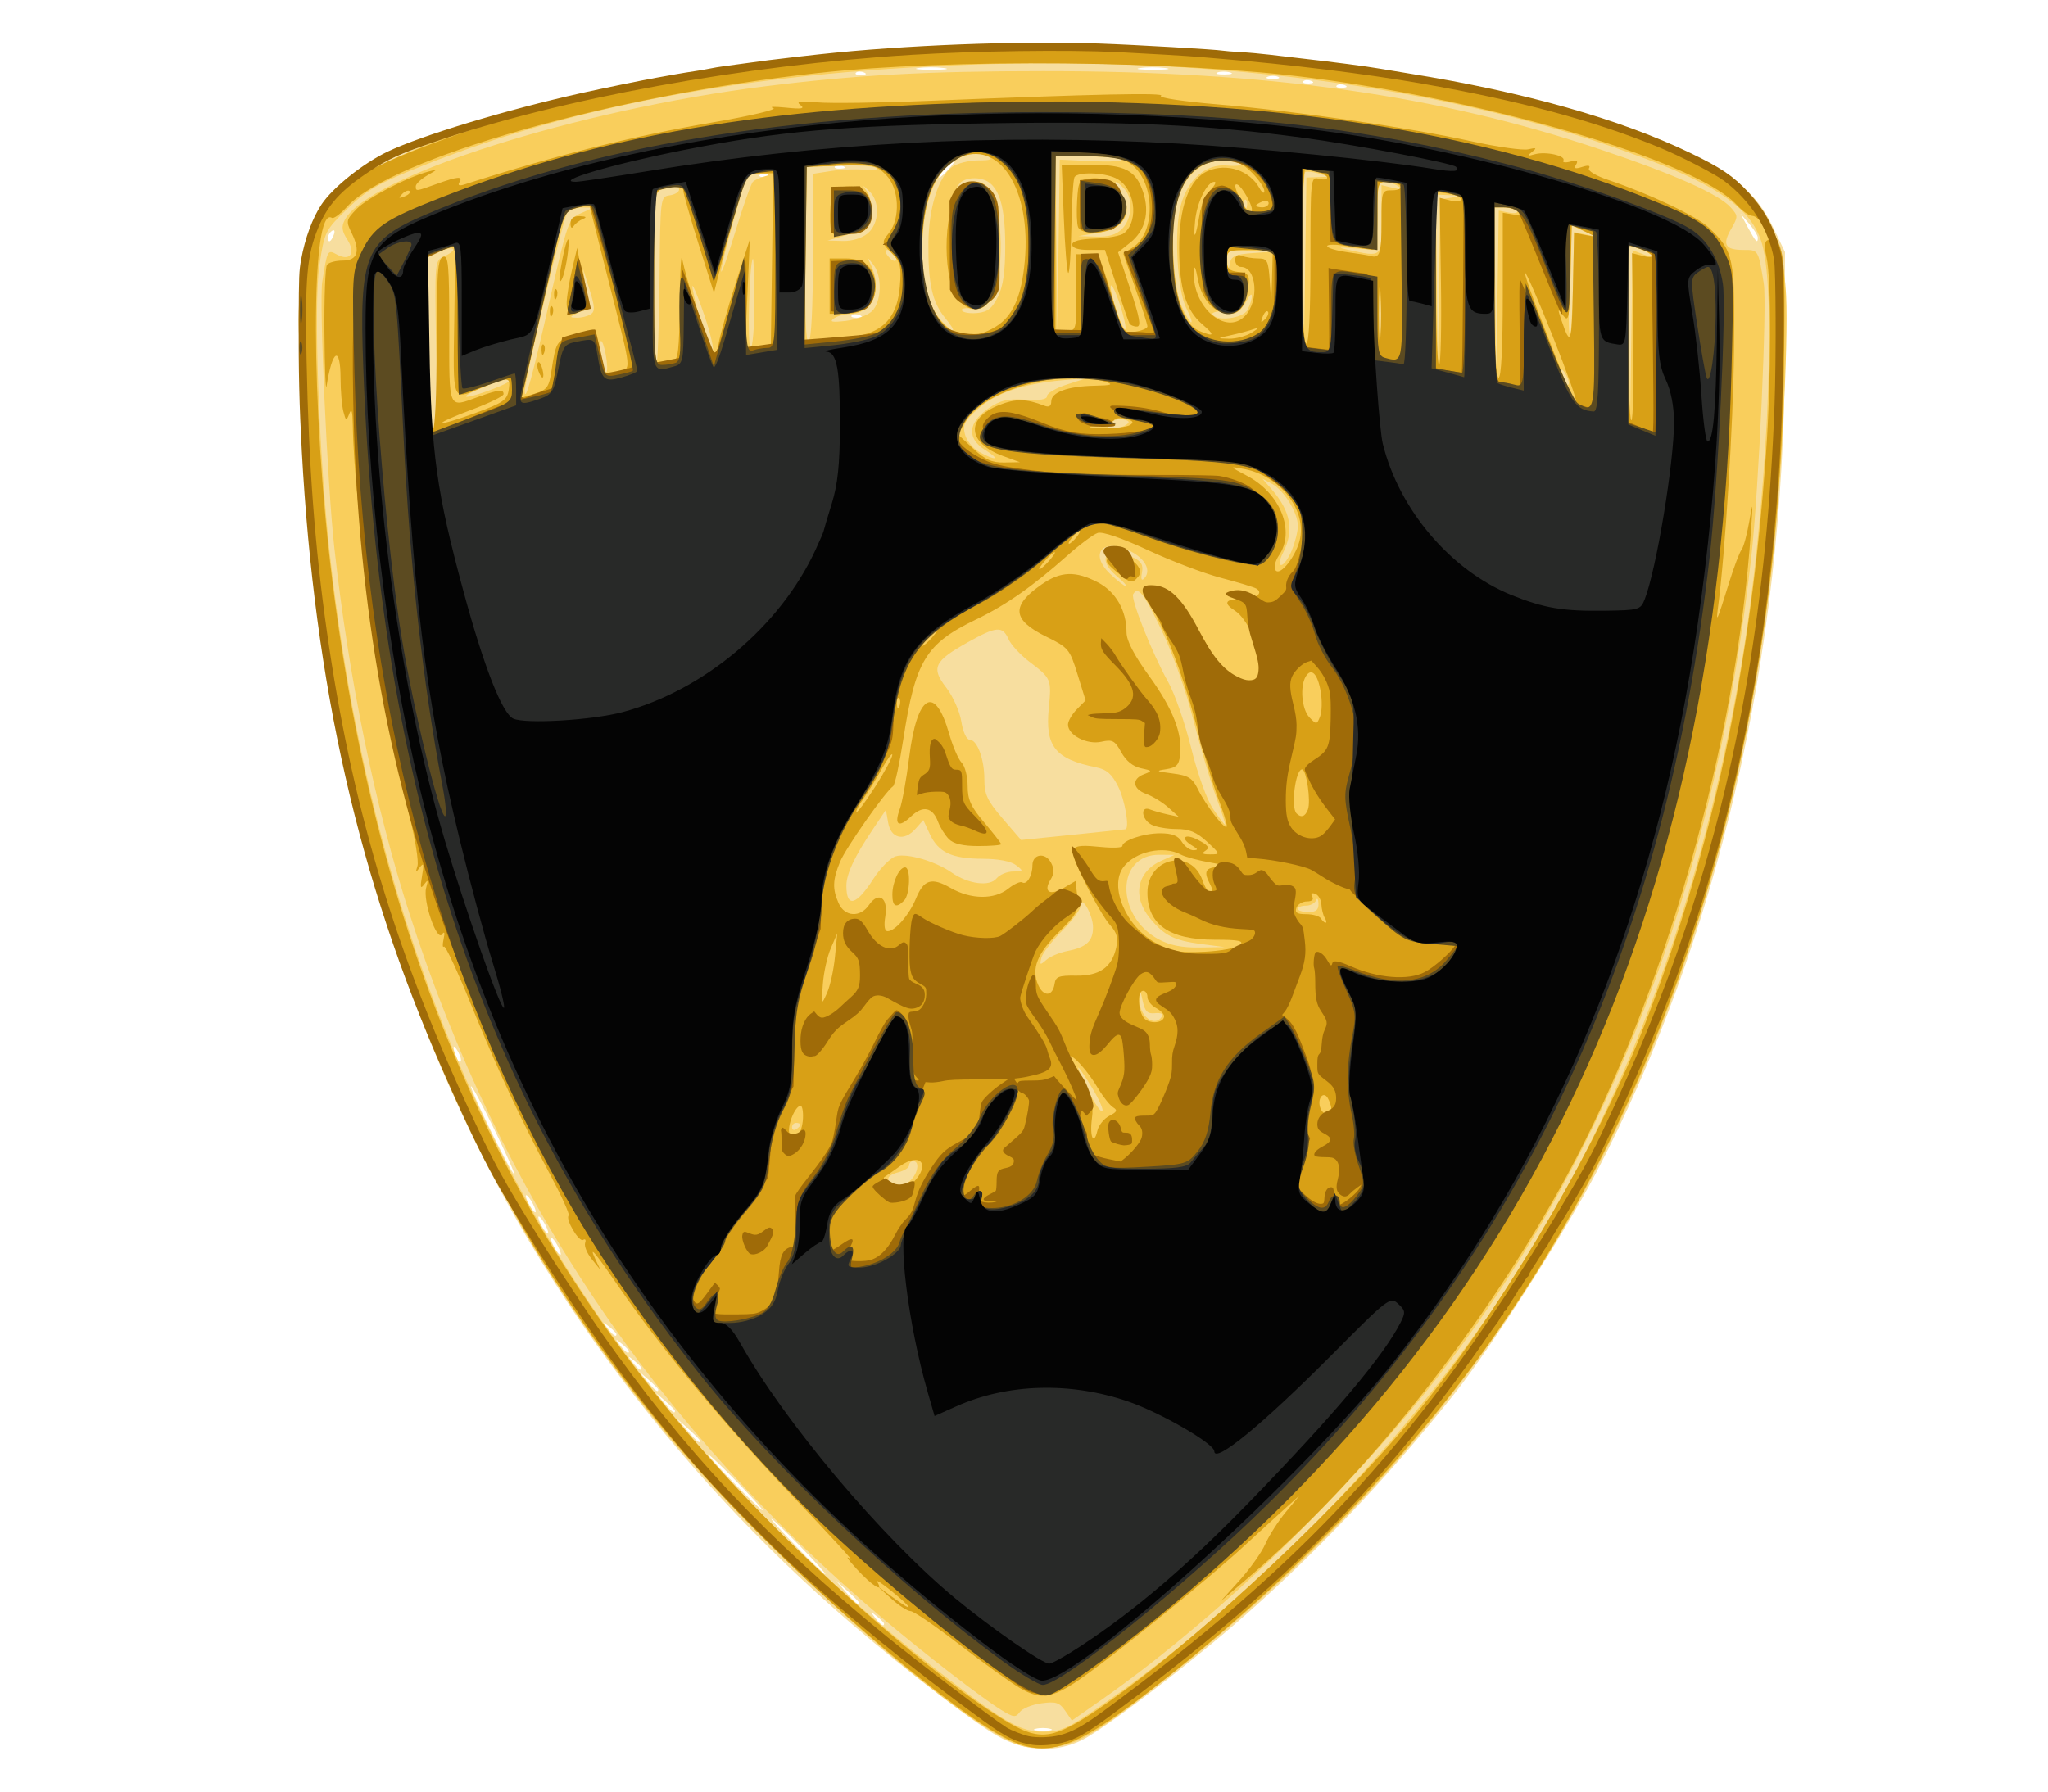 <?xml version="1.0" encoding="utf-8"?>
<svg xmlns="http://www.w3.org/2000/svg" fill="none" height="42" viewBox="0 0 48 42" width="48">
<path d="M23.395 40.706C22.83 40.389 21.217 39.148 19.936 38.046C17.809 36.217 15.945 34.203 14.277 31.932C10.687 27.046 8.466 21.361 7.496 14.57C7.033 11.329 6.853 6.803 7.147 5.793C7.334 5.154 7.758 4.558 8.294 4.183C8.874 3.778 10.725 3.047 12.386 2.569C15.905 1.556 19.792 1.071 24.404 1.068C30.284 1.065 35.097 1.85 39.157 3.474C40.606 4.054 41.142 4.47 41.561 5.338L41.836 5.909L41.83 8.404C41.811 15.339 40.247 22.081 37.395 27.519C36.668 28.905 34.949 31.586 34.098 32.66C32.525 34.648 30.706 36.556 28.9 38.111C27.681 39.161 25.877 40.529 25.377 40.784C24.763 41.096 24.039 41.068 23.395 40.706ZM24.614 40.528C24.52 40.503 24.366 40.503 24.272 40.528C24.177 40.553 24.254 40.573 24.443 40.573C24.632 40.573 24.709 40.553 24.614 40.528ZM20.72 38.063C20.72 38.043 20.642 37.964 20.548 37.889C20.393 37.764 20.389 37.768 20.511 37.926C20.639 38.093 20.72 38.145 20.72 38.063ZM20.132 37.569C20.132 37.552 20.01 37.428 19.862 37.295L19.593 37.053L19.83 37.328C20.052 37.584 20.132 37.648 20.132 37.569ZM18.76 36.254C18.413 35.898 18.107 35.606 18.08 35.606C18.053 35.606 18.315 35.898 18.662 36.254C19.009 36.611 19.315 36.903 19.342 36.903C19.369 36.903 19.107 36.611 18.76 36.254ZM17.29 34.757C16.943 34.4 16.637 34.108 16.61 34.108C16.583 34.108 16.845 34.4 17.192 34.757C17.539 35.114 17.845 35.406 17.872 35.406C17.899 35.406 17.637 35.114 17.29 34.757V34.757ZM16.408 33.776C16.408 33.758 16.287 33.635 16.139 33.502L15.869 33.26L16.107 33.534C16.329 33.791 16.408 33.855 16.408 33.776ZM15.82 33.076C15.82 33.056 15.721 32.956 15.6 32.851L15.379 32.661L15.566 32.886C15.741 33.096 15.82 33.155 15.82 33.076ZM15.428 32.576C15.428 32.557 15.329 32.456 15.208 32.352L14.987 32.162L15.174 32.386C15.349 32.597 15.428 32.656 15.428 32.576ZM15.036 32.074C15.036 32.053 14.959 31.975 14.865 31.899C14.709 31.775 14.706 31.779 14.828 31.937C14.956 32.103 15.036 32.156 15.036 32.074ZM14.742 31.675C14.742 31.654 14.665 31.575 14.571 31.5C14.415 31.376 14.412 31.379 14.534 31.538C14.662 31.704 14.742 31.757 14.742 31.675ZM14.448 31.276C14.448 31.255 14.371 31.176 14.277 31.101C14.121 30.977 14.118 30.98 14.24 31.139C14.368 31.305 14.448 31.358 14.448 31.276ZM13.077 29.217C13.019 29.107 12.95 29.017 12.923 29.017C12.896 29.017 12.921 29.107 12.979 29.217C13.036 29.327 13.105 29.416 13.133 29.416C13.159 29.416 13.134 29.327 13.077 29.217ZM12.783 28.718C12.725 28.608 12.656 28.518 12.629 28.518C12.602 28.518 12.627 28.608 12.685 28.718C12.742 28.828 12.812 28.917 12.838 28.917C12.865 28.917 12.84 28.828 12.783 28.718ZM12.489 28.219C12.431 28.109 12.362 28.019 12.335 28.019C12.308 28.019 12.333 28.109 12.391 28.219C12.448 28.328 12.518 28.418 12.545 28.418C12.572 28.418 12.546 28.328 12.489 28.219ZM11.586 26.476C11.306 25.901 11.06 25.448 11.041 25.467C10.998 25.511 11.983 27.52 12.048 27.52C12.074 27.52 11.866 27.05 11.586 26.476ZM10.737 24.657C10.621 24.455 10.594 24.52 10.688 24.771C10.722 24.86 10.77 24.912 10.795 24.886C10.82 24.861 10.794 24.758 10.737 24.657V24.657ZM20.15 7.388C20.079 7.359 19.995 7.362 19.962 7.396C19.93 7.429 19.988 7.452 20.091 7.448C20.205 7.443 20.228 7.419 20.15 7.388ZM7.823 5.504C7.856 5.415 7.84 5.375 7.784 5.41C7.731 5.444 7.687 5.513 7.687 5.565C7.687 5.709 7.757 5.677 7.823 5.504ZM41.199 5.57C41.199 5.521 41.108 5.375 40.996 5.246L40.793 5.01L40.968 5.335C41.15 5.671 41.199 5.721 41.199 5.57H41.199ZM17.994 4.093C17.924 4.065 17.839 4.068 17.806 4.101C17.774 4.134 17.832 4.158 17.935 4.154C18.049 4.149 18.073 4.125 17.994 4.093ZM22.238 3.962C22.336 3.852 22.394 3.762 22.367 3.762C22.34 3.762 22.238 3.852 22.14 3.962C22.043 4.072 21.985 4.162 22.012 4.162C22.039 4.162 22.141 4.072 22.238 3.962ZM19.758 3.894C19.687 3.865 19.603 3.868 19.57 3.902C19.538 3.935 19.596 3.958 19.699 3.954C19.813 3.949 19.836 3.926 19.758 3.894ZM31.517 1.997C31.446 1.968 31.361 1.972 31.329 2.005C31.296 2.038 31.354 2.062 31.457 2.058C31.572 2.053 31.595 2.029 31.517 1.997ZM30.733 1.897C30.662 1.868 30.577 1.872 30.545 1.905C30.512 1.938 30.57 1.962 30.674 1.958C30.788 1.953 30.811 1.929 30.733 1.897ZM29.955 1.8C29.888 1.772 29.777 1.772 29.71 1.8C29.643 1.827 29.698 1.85 29.832 1.85C29.967 1.85 30.022 1.827 29.955 1.8ZM20.248 1.698C20.177 1.669 20.093 1.672 20.06 1.706C20.028 1.739 20.086 1.762 20.189 1.758C20.303 1.753 20.326 1.73 20.248 1.698ZM28.826 1.697C28.731 1.671 28.599 1.673 28.532 1.7C28.466 1.728 28.544 1.748 28.706 1.746C28.867 1.744 28.921 1.722 28.826 1.697ZM22.114 1.594C21.938 1.571 21.673 1.572 21.526 1.595C21.379 1.617 21.523 1.636 21.846 1.635C22.17 1.635 22.29 1.616 22.114 1.594ZM27.308 1.594C27.131 1.571 26.867 1.572 26.72 1.595C26.572 1.617 26.716 1.636 27.04 1.635C27.363 1.635 27.484 1.616 27.308 1.594Z" fill="#F7DE9F"/>
<path d="M23.521 40.746C21.767 39.807 17.668 36.093 15.537 33.51C10.111 26.935 7.405 18.992 7.037 8.566C6.946 5.983 7.115 5.313 8.078 4.431C9.308 3.304 14.153 1.903 18.465 1.427C26.473 0.542 34.161 1.373 39.652 3.715C41.187 4.37 41.782 5.242 41.863 6.951C41.916 8.073 41.742 11.426 41.537 13.228C40.277 24.325 35.719 32.726 27.388 39.305C25.642 40.684 25.227 40.928 24.558 40.969C24.108 40.996 23.909 40.953 23.521 40.746ZM25.784 40C28.953 37.81 32.218 34.568 34.582 31.265C37.709 26.895 39.772 21.714 40.801 15.642C41.405 12.08 41.66 6.947 41.296 5.709C41.081 4.981 40.421 4.459 38.983 3.882C34.794 2.203 29.063 1.338 23.217 1.502C17.901 1.651 13.608 2.418 9.926 3.877C8.873 4.294 8.606 4.446 8.148 4.889C7.62 5.399 7.607 5.426 7.487 6.213C7.345 7.14 7.476 10.719 7.738 13.046C9.009 24.348 13.653 32.776 22.244 39.373C23.591 40.407 23.935 40.597 24.456 40.597C24.862 40.597 25.029 40.522 25.784 40ZM23.46 40.082C23.004 39.8 21.717 38.805 20.719 37.965C15.386 33.473 11.71 28.006 9.599 21.425C8.786 18.893 8.175 15.917 7.836 12.841C7.671 11.351 7.478 7.082 7.553 6.608C7.672 5.854 7.677 5.846 7.895 5.966C8.207 6.135 8.346 5.935 8.139 5.613C8.012 5.416 7.999 5.312 8.081 5.156C8.617 4.135 13.527 2.573 17.926 2.024C20.052 1.758 21.721 1.667 24.453 1.667C29.73 1.666 33.71 2.227 37.524 3.509C39.248 4.088 40.287 4.551 40.565 4.865C40.738 5.06 40.739 5.081 40.575 5.364C40.36 5.734 40.432 5.859 40.859 5.859C41.215 5.859 41.208 5.848 41.338 6.643C41.419 7.133 41.221 11.481 41.047 13.046C40.244 20.261 37.994 26.408 34.298 31.482C32.12 34.471 28.775 37.772 25.825 39.842L25.123 40.334L24.965 40.105C24.831 39.91 24.747 39.884 24.408 39.93C24.188 39.96 23.959 40.053 23.9 40.136C23.804 40.269 23.752 40.263 23.46 40.082ZM21.349 27.663C21.521 27.487 21.555 27.221 21.405 27.221C21.351 27.221 21.307 27.265 21.307 27.319C21.307 27.373 21.196 27.445 21.062 27.479C20.816 27.542 20.76 27.629 20.882 27.753C20.992 27.866 21.187 27.828 21.349 27.663V27.663ZM18.759 26.367C18.759 26.342 18.715 26.323 18.661 26.323C18.607 26.323 18.563 26.37 18.563 26.428C18.563 26.486 18.607 26.506 18.661 26.472C18.715 26.438 18.759 26.391 18.759 26.367ZM25.607 25.52C25.442 25.248 25.292 25.025 25.273 25.025C25.253 25.025 25.357 25.265 25.501 25.559C25.646 25.852 25.797 26.075 25.835 26.054C25.874 26.033 25.771 25.793 25.607 25.52ZM27.235 23.827C27.27 23.77 27.201 23.738 27.073 23.752C26.897 23.772 26.837 23.714 26.785 23.478C26.724 23.198 26.718 23.195 26.707 23.433C26.69 23.818 27.069 24.101 27.235 23.827ZM25.021 22.293C25.462 22.208 25.618 22.063 25.618 21.738C25.618 21.445 25.333 20.953 25.327 21.236C25.326 21.32 25.129 21.584 24.891 21.822C24.653 22.06 24.436 22.343 24.408 22.451C24.363 22.627 24.375 22.632 24.523 22.502C24.613 22.422 24.837 22.328 25.021 22.293V22.293ZM28.163 22.132C27.514 22.047 27.289 21.934 26.952 21.526C26.531 21.017 26.647 20.432 27.218 20.179L27.529 20.041L27.18 20.038C26.152 20.026 26.136 21.472 27.157 22.021C27.418 22.161 27.705 22.218 28.117 22.212L28.705 22.203L28.163 22.132ZM30.902 21.181C30.898 21.072 30.872 21.038 30.845 21.107C30.817 21.175 30.71 21.232 30.607 21.232C30.504 21.232 30.419 21.265 30.419 21.306C30.419 21.348 30.53 21.381 30.665 21.381C30.847 21.381 30.907 21.33 30.902 21.182V21.181ZM20.47 20.603C20.634 20.348 20.871 20.109 20.997 20.073C21.265 19.997 21.927 20.19 22.31 20.458C22.696 20.726 23.195 20.791 23.357 20.592C23.428 20.505 23.602 20.431 23.744 20.43C23.992 20.427 23.994 20.421 23.811 20.28C23.693 20.189 23.396 20.133 23.027 20.132C22.307 20.13 21.992 19.983 21.792 19.552L21.64 19.225L21.454 19.434C21.191 19.73 20.88 19.658 20.816 19.285L20.764 18.985L20.462 19.435C20.032 20.071 19.837 20.486 19.837 20.761C19.837 21.288 20.067 21.231 20.47 20.603V20.603ZM26.378 19.441C26.478 19.417 26.366 18.756 26.208 18.441C26.061 18.146 25.938 18.039 25.694 17.989C24.73 17.795 24.492 17.499 24.581 16.603C24.648 15.92 24.642 15.904 24.117 15.506C23.912 15.35 23.695 15.114 23.636 14.982C23.496 14.669 23.355 14.68 22.681 15.058C21.891 15.5 21.818 15.654 22.177 16.119C22.337 16.325 22.494 16.679 22.531 16.914C22.568 17.151 22.652 17.339 22.721 17.339C22.901 17.339 23.071 17.788 23.071 18.268C23.071 18.624 23.138 18.768 23.501 19.191L23.932 19.692L25.142 19.57C25.808 19.502 26.364 19.444 26.378 19.441H26.378ZM28.503 18.681C28.371 18.322 28.128 17.502 27.965 16.86C27.793 16.181 27.481 15.305 27.222 14.768C26.798 13.892 26.675 13.736 26.559 13.928C26.494 14.035 27.008 15.325 27.378 15.985C27.534 16.263 27.777 16.962 27.919 17.538C28.068 18.142 28.285 18.745 28.43 18.961C28.569 19.167 28.697 19.335 28.714 19.335C28.731 19.335 28.636 19.041 28.503 18.681ZM26.182 13.513C25.674 13.089 25.932 12.778 26.552 13.066C26.75 13.158 26.799 13.24 26.765 13.423C26.736 13.576 26.754 13.626 26.815 13.563C26.991 13.384 26.846 13.097 26.488 12.919C25.846 12.6 25.517 12.976 26.02 13.455C26.188 13.614 26.353 13.743 26.388 13.741C26.423 13.739 26.33 13.637 26.182 13.513ZM30.277 12.9C30.356 12.709 30.419 12.451 30.419 12.326C30.419 12.02 30.091 11.49 29.812 11.342L29.587 11.222L29.795 11.46C30.251 11.982 30.336 12.435 30.074 12.951C29.982 13.134 29.965 13.246 30.03 13.246C30.088 13.246 30.199 13.09 30.277 12.9ZM23.089 10.548C22.655 10.278 22.685 9.905 23.168 9.573C23.443 9.385 23.613 9.344 24.026 9.37C24.377 9.392 24.54 9.365 24.54 9.284C24.54 9.218 24.75 9.097 25.006 9.014L25.471 8.864L24.883 8.916C23.983 8.996 23.344 9.213 22.928 9.58C22.609 9.861 22.56 9.954 22.615 10.179C22.651 10.326 22.802 10.512 22.949 10.594C23.351 10.816 23.462 10.78 23.089 10.548ZM10.22 8.08C10.188 6.12 10.189 6.108 10.407 6.01C10.733 5.863 10.672 5.753 10.332 5.874L10.038 5.978V8.015C10.038 9.425 10.071 10.052 10.146 10.052C10.221 10.052 10.243 9.463 10.22 8.08ZM26.386 9.964C26.487 9.898 26.476 9.869 26.334 9.831C26.233 9.804 26.096 9.843 26.028 9.917C25.927 10.027 25.937 10.051 26.08 10.05C26.176 10.049 26.314 10.011 26.386 9.964ZM38.53 5.968C38.68 6.026 38.755 6.03 38.699 5.976C38.646 5.924 38.502 5.851 38.381 5.814L38.16 5.746L38.183 7.824L38.205 9.902L38.234 7.884L38.263 5.866L38.53 5.968ZM11.949 8.929C12.013 8.865 11.962 8.857 11.802 8.904C11.419 9.019 10.92 9.238 10.92 9.292C10.92 9.365 11.836 9.042 11.949 8.929ZM12.889 7.018C13.306 5.179 13.324 5.128 13.613 5L13.909 4.869L13.651 4.865C13.51 4.863 13.35 4.917 13.296 4.986C13.198 5.11 12.286 8.944 12.298 9.179C12.311 9.441 12.477 8.835 12.889 7.017L12.889 7.018ZM36.703 8.786C36.587 8.584 36.559 8.649 36.654 8.9C36.687 8.989 36.736 9.041 36.761 9.015C36.786 8.989 36.76 8.887 36.703 8.786H36.703ZM35.367 4.985C35.499 5.011 35.584 4.993 35.555 4.946C35.527 4.899 35.396 4.861 35.264 4.861H35.025L35.047 6.882L35.07 8.904L35.098 6.921L35.127 4.938L35.367 4.985ZM14.197 8.31C14.16 8.11 14.108 7.968 14.081 7.996C14.054 8.023 14.062 8.21 14.099 8.41C14.136 8.61 14.188 8.752 14.215 8.724C14.242 8.697 14.234 8.51 14.197 8.31ZM15.458 6.543C15.476 4.622 15.478 4.611 15.697 4.579C15.818 4.562 15.917 4.5 15.917 4.443C15.917 4.383 15.823 4.364 15.697 4.399C15.576 4.432 15.443 4.459 15.403 4.46C15.363 4.461 15.33 5.39 15.33 6.524C15.33 7.659 15.354 8.562 15.385 8.531C15.415 8.501 15.448 7.606 15.458 6.543ZM34.023 4.633C34.269 4.594 34.265 4.59 33.972 4.576L33.653 4.561L33.675 6.583L33.698 8.604L33.727 6.639L33.755 4.674L34.023 4.633ZM16.515 7.41C16.377 7.003 16.249 6.686 16.23 6.705C16.211 6.724 16.297 7.101 16.422 7.542C16.546 7.983 16.674 8.3 16.706 8.247C16.739 8.193 16.653 7.817 16.515 7.41ZM32.353 6.982C32.333 6.721 32.317 6.935 32.317 7.456C32.317 7.978 32.333 8.191 32.353 7.93C32.373 7.67 32.373 7.243 32.353 6.982ZM17.681 7.09C17.681 6.504 17.665 6.044 17.645 6.067C17.561 6.164 17.511 8.155 17.592 8.155C17.641 8.155 17.681 7.676 17.681 7.09ZM19.053 6.009V4.075L19.492 4.007C19.734 3.971 20.087 3.959 20.276 3.981C20.466 4.004 20.584 3.984 20.538 3.938C20.492 3.892 20.107 3.867 19.681 3.883L18.906 3.913L18.879 5.991C18.862 7.386 18.886 8.049 18.953 8.006C19.015 7.967 19.053 7.217 19.053 6.009ZM30.887 4.152L31.154 4.142L30.909 4.068C30.775 4.027 30.631 4.012 30.591 4.034C30.55 4.056 30.527 4.981 30.54 6.089L30.562 8.105L30.591 6.133L30.619 4.162L30.887 4.152H30.887ZM37.159 5.495C37.42 5.55 37.419 5.548 37.132 5.415L36.838 5.279L36.789 6.492C36.762 7.16 36.762 7.773 36.789 7.855C36.816 7.938 36.85 7.428 36.865 6.722L36.893 5.44L37.159 5.495ZM22.152 7.453C21.849 7.087 21.75 6.639 21.76 5.688C21.768 4.871 21.998 4.14 22.317 3.912C22.432 3.83 22.704 3.761 22.921 3.76C23.246 3.757 23.284 3.738 23.137 3.651C22.891 3.505 22.486 3.626 22.162 3.94C21.471 4.61 21.401 6.793 22.048 7.503C22.371 7.858 22.454 7.818 22.152 7.453ZM25.611 3.778C26.037 3.797 26.333 3.78 26.271 3.74C26.208 3.699 25.837 3.665 25.447 3.665L24.736 3.663L24.759 5.734L24.781 7.806L24.81 5.774L24.838 3.742L25.611 3.778ZM26.255 7.157C26.163 6.875 26.066 6.667 26.039 6.695C26.012 6.722 26.065 6.975 26.157 7.257C26.249 7.538 26.346 7.746 26.373 7.719C26.4 7.691 26.347 7.439 26.255 7.157ZM20.432 7.299C20.664 7.086 20.684 6.477 20.468 6.203C20.321 6.015 20.32 6.016 20.419 6.227C20.676 6.768 20.429 7.355 19.944 7.358C19.804 7.359 19.624 7.407 19.543 7.466C19.433 7.545 19.503 7.559 19.82 7.523C20.053 7.495 20.329 7.395 20.432 7.299ZM27.808 7.232C27.588 6.803 27.512 5.406 27.677 4.807C27.845 4.195 28.27 3.833 28.763 3.881C28.965 3.9 29.108 3.882 29.083 3.84C29.057 3.797 28.859 3.763 28.642 3.763C28.158 3.763 27.747 4.136 27.588 4.719C27.411 5.368 27.456 6.645 27.673 7.132C27.777 7.365 27.888 7.556 27.919 7.556C27.95 7.556 27.9 7.41 27.808 7.232ZM13.842 7.369C13.949 7.301 13.945 7.199 13.82 6.797L13.668 6.308L13.723 6.763C13.772 7.17 13.754 7.231 13.55 7.331C13.342 7.432 13.339 7.443 13.517 7.448C13.624 7.451 13.771 7.415 13.842 7.369ZM29.24 7.263C29.296 7.157 29.341 7.011 29.34 6.939C29.34 6.867 29.282 6.92 29.213 7.057C29.111 7.259 29.017 7.304 28.727 7.295C28.529 7.289 28.391 7.323 28.419 7.37C28.524 7.543 29.135 7.464 29.24 7.263ZM23.389 6.957C23.512 6.707 23.56 6.367 23.56 5.759C23.56 4.692 23.37 4.227 22.915 4.182C22.735 4.164 22.564 4.212 22.491 4.301C22.385 4.431 22.409 4.435 22.68 4.331C22.959 4.224 23.007 4.234 23.172 4.441C23.527 4.887 23.555 6.495 23.218 7.02C23.089 7.22 22.991 7.267 22.773 7.235C22.619 7.212 22.517 7.232 22.546 7.28C22.575 7.328 22.738 7.354 22.908 7.337C23.15 7.313 23.255 7.23 23.389 6.957ZM17.647 4.261C17.693 4.217 17.818 4.16 17.926 4.133C18.058 4.101 18.022 4.082 17.816 4.074L17.511 4.062L17.203 5.135C17.034 5.726 16.899 6.276 16.902 6.358C16.905 6.441 17.056 6.02 17.236 5.424C17.417 4.828 17.602 4.305 17.647 4.261ZM29.372 5.932L29.881 5.896L29.317 5.878C28.761 5.859 28.754 5.862 28.767 6.134C28.778 6.361 28.788 6.371 28.822 6.188C28.858 6.002 28.941 5.963 29.372 5.932ZM20.968 5.966C20.932 5.907 20.856 5.859 20.799 5.859C20.734 5.859 20.741 5.916 20.819 6.011C20.953 6.176 21.073 6.139 20.968 5.966ZM32.379 5.149V4.34L32.649 4.404C32.849 4.451 32.88 4.441 32.771 4.366C32.69 4.311 32.547 4.264 32.453 4.263C32.304 4.262 32.281 4.366 32.281 5.061V5.861L31.767 5.822C31.366 5.791 31.328 5.799 31.595 5.856C32.403 6.031 32.379 6.052 32.379 5.149H32.379ZM20.332 5.475C20.611 5.245 20.633 4.724 20.373 4.482C20.206 4.326 20.201 4.326 20.314 4.48C20.474 4.697 20.419 5.267 20.229 5.366C20.148 5.408 19.928 5.487 19.739 5.541L19.396 5.639L19.753 5.649C19.966 5.655 20.199 5.585 20.332 5.475ZM26.304 5.36C26.538 5.121 26.56 4.637 26.346 4.419C26.123 4.192 26.072 4.226 26.25 4.484C26.59 4.979 26.376 5.351 25.683 5.467L25.275 5.535L25.692 5.547C25.989 5.556 26.164 5.503 26.304 5.36ZM29.205 4.688C29.172 4.655 29.149 4.714 29.154 4.819C29.158 4.935 29.181 4.959 29.213 4.88C29.241 4.807 29.237 4.721 29.205 4.688Z" fill="#F9CE5C"/>
<path d="M23.609 40.767C22.431 40.195 19.346 37.596 17.289 35.444C11.675 29.57 8.543 22.623 7.394 13.495C7.241 12.282 7.003 8.633 7.002 7.491C7 5.641 7.579 4.513 8.843 3.902C10.196 3.248 12.911 2.396 14.987 1.975C18.614 1.238 23.69 0.912 27.529 1.169C31.831 1.456 35.068 2.061 38.188 3.159C40.416 3.944 41.084 4.397 41.58 5.459C41.834 6.004 41.835 6.025 41.817 8.205C41.743 17.159 39.418 25.057 35.008 31.339C32.936 34.292 29.998 37.306 26.834 39.727C25.143 41.021 24.535 41.217 23.609 40.767L23.609 40.767ZM25.741 40.066C28.05 38.495 31.686 35.072 33.498 32.761C35.442 30.283 37.509 26.706 38.546 24.026C40.141 19.907 41.035 15.691 41.393 10.601C41.513 8.9 41.519 6.542 41.404 6.038C41.346 5.785 41.354 5.657 41.428 5.631C41.572 5.582 41.241 5.06 41.067 5.06C40.996 5.06 40.832 4.944 40.702 4.801C39.78 3.794 35.037 2.38 30.714 1.823C27.573 1.419 22.289 1.368 19.152 1.713C14.328 2.243 9.183 3.705 8.137 4.843C7.981 5.014 7.821 5.133 7.781 5.108C7.274 4.789 7.281 9.534 7.792 13.645C8.915 22.673 12.136 29.659 17.874 35.512C19.897 37.577 22.358 39.651 23.681 40.408C24.391 40.815 24.72 40.76 25.741 40.066ZM23.89 39.564C23.668 39.432 23.032 38.974 22.477 38.546C21.923 38.118 21.412 37.769 21.341 37.769C21.27 37.769 21.068 37.638 20.892 37.479L20.572 37.189L20.94 37.457C21.434 37.818 21.407 37.717 20.898 37.301C20.673 37.117 20.521 37.019 20.561 37.084C20.724 37.353 20.439 37.175 20.078 36.781C19.865 36.549 19.801 36.448 19.936 36.556C20.07 36.664 19.452 35.989 18.561 35.056C16.99 33.412 15.489 31.602 14.502 30.166C13.94 29.347 13.792 29.172 13.953 29.517L14.069 29.766L13.869 29.517C13.758 29.38 13.689 29.209 13.714 29.137C13.739 29.066 13.718 29.034 13.668 29.066C13.569 29.127 13.245 28.579 13.329 28.494C13.356 28.466 13.161 28.037 12.896 27.54C12.193 26.221 11.65 25.054 11.021 23.503C10.714 22.748 10.437 22.157 10.405 22.19C10.372 22.223 10.369 22.144 10.397 22.015C10.43 21.862 10.417 21.824 10.36 21.905C10.236 22.081 9.906 21.11 9.988 20.812C10.039 20.627 10.03 20.612 9.941 20.733C9.855 20.849 9.844 20.805 9.892 20.533C9.94 20.257 9.929 20.215 9.84 20.333C9.744 20.46 9.735 20.455 9.784 20.301C9.816 20.201 9.735 19.684 9.603 19.153C8.966 16.578 8.301 11.997 8.268 9.952C8.263 9.637 8.239 9.561 8.187 9.697C8.117 9.877 8.107 9.873 8.048 9.647C8.013 9.513 7.983 9.167 7.982 8.879C7.98 8.085 7.788 8.187 7.654 9.054C7.633 9.191 7.61 8.629 7.604 7.806C7.597 6.982 7.624 6.264 7.664 6.209C7.704 6.154 7.868 6.109 8.029 6.109C8.381 6.109 8.453 5.893 8.243 5.464C8.105 5.184 8.111 5.155 8.358 4.9C8.608 4.641 9.532 4.158 10.039 4.022C10.275 3.958 10.274 3.961 10.014 4.112C9.866 4.198 9.745 4.312 9.745 4.365C9.745 4.489 9.742 4.489 10.235 4.312C10.731 4.134 10.857 4.124 10.767 4.273C10.723 4.345 10.764 4.363 10.884 4.325C12.993 3.648 14.798 3.197 16.702 2.87C17.603 2.715 18.232 2.566 18.123 2.533C18.015 2.5 18.147 2.496 18.417 2.523C18.791 2.562 18.872 2.547 18.76 2.462C18.648 2.378 18.741 2.363 19.151 2.4C19.448 2.427 20.639 2.411 21.797 2.363C25.704 2.204 27.334 2.169 27.212 2.248C27.145 2.291 27.745 2.381 28.545 2.448C30.321 2.597 33.028 2.991 34.493 3.313C35.092 3.445 35.688 3.529 35.818 3.5C36.011 3.456 36.027 3.467 35.907 3.561C35.786 3.656 35.798 3.666 35.973 3.616C36.226 3.544 36.71 3.651 36.641 3.764C36.615 3.808 36.688 3.819 36.804 3.788C36.958 3.747 36.995 3.766 36.939 3.858C36.882 3.952 36.919 3.966 37.083 3.913C37.224 3.867 37.281 3.878 37.242 3.944C37.206 4.002 37.399 4.12 37.695 4.219C38.673 4.549 39.779 5.074 40.056 5.341C40.638 5.902 40.661 6.019 40.64 8.231C40.623 9.947 40.433 12.997 40.265 14.244C40.213 14.636 40.242 14.569 40.53 13.645C40.641 13.289 40.77 12.948 40.817 12.888C40.864 12.829 40.944 12.537 40.996 12.239C41.085 11.727 41.087 11.737 41.038 12.447C40.696 17.43 39.002 23.363 36.728 27.552C34.793 31.117 31.996 34.646 29.243 36.997L28.607 37.54L29.053 37.047C29.298 36.776 29.571 36.391 29.658 36.192C29.746 35.992 29.962 35.655 30.139 35.443L30.459 35.057L30.121 35.362C29.935 35.529 29.497 35.931 29.146 36.254C28.38 36.96 26.396 38.581 25.503 39.23C24.69 39.821 24.419 39.877 23.89 39.564L23.89 39.564ZM21.405 27.72C21.821 27.297 21.571 26.997 21.089 27.341C20.913 27.467 20.751 27.58 20.73 27.592C20.651 27.64 20.945 27.92 21.074 27.92C21.148 27.92 21.297 27.83 21.405 27.72ZM18.82 26.219C18.828 26.056 18.803 25.923 18.765 25.923C18.632 25.923 18.44 26.409 18.505 26.582C18.599 26.831 18.801 26.598 18.82 26.219ZM26 26.159C26.18 26.068 26.198 26.027 26.089 25.959C26.013 25.912 25.857 25.716 25.742 25.524C25.484 25.09 25.126 24.695 25.057 24.765C25.029 24.794 25.149 25.045 25.325 25.324C25.588 25.742 25.634 25.899 25.592 26.22C25.535 26.65 25.635 26.873 25.72 26.506C25.75 26.378 25.876 26.222 26 26.159V26.159ZM31.203 25.998C31.202 25.929 31.163 25.812 31.117 25.738C31.009 25.565 30.867 25.766 30.947 25.978C31.014 26.155 31.204 26.17 31.203 25.998H31.203ZM27.284 23.82C27.284 23.773 27.196 23.686 27.088 23.627C26.981 23.569 26.893 23.455 26.893 23.374C26.893 23.294 26.849 23.228 26.794 23.228C26.627 23.228 26.684 23.81 26.862 23.911C27.04 24.013 27.284 23.96 27.284 23.82ZM19.57 22.429L19.623 21.88L19.472 22.23C19.388 22.422 19.304 22.804 19.285 23.078C19.25 23.569 19.252 23.573 19.383 23.278C19.457 23.113 19.541 22.731 19.57 22.429ZM24.717 23.063C24.741 22.895 24.818 22.865 25.221 22.872C25.77 22.88 26.061 22.675 26.162 22.211C26.21 21.986 26.176 21.86 26.02 21.69C25.906 21.567 25.642 21.118 25.434 20.693C25.004 19.816 25.021 19.779 25.819 19.857C26.086 19.883 26.305 19.873 26.305 19.835C26.305 19.704 26.805 19.535 27.19 19.535C27.471 19.535 27.61 19.589 27.699 19.734C27.767 19.844 27.888 19.933 27.97 19.931C28.087 19.928 28.082 19.907 27.946 19.826C27.641 19.645 27.764 19.524 28.083 19.692C28.32 19.817 28.36 19.874 28.254 19.942C28.154 20.007 28.183 20.03 28.363 20.029C28.607 20.028 28.607 20.027 28.288 19.731C28.043 19.505 27.873 19.435 27.571 19.435C27.352 19.435 27.088 19.388 26.984 19.331C26.752 19.205 26.722 18.886 26.951 18.975C27.037 19.009 27.224 19.062 27.367 19.093L27.628 19.149L27.383 18.93C27.248 18.809 27.016 18.667 26.868 18.613C26.545 18.497 26.517 18.261 26.812 18.15C27.014 18.074 27.009 18.066 26.739 18.009C26.555 17.97 26.39 17.836 26.28 17.635C26.129 17.36 26.073 17.33 25.811 17.389C25.476 17.464 25.031 17.234 25.031 16.987C25.031 16.906 25.124 16.745 25.237 16.629L25.444 16.419L25.254 15.806C25.073 15.218 25.042 15.181 24.523 14.926C23.718 14.531 23.69 14.201 24.419 13.697C24.86 13.392 25.206 13.38 25.728 13.651C26.152 13.871 26.403 14.308 26.403 14.826C26.403 15.019 26.579 15.359 26.935 15.85C27.488 16.613 27.716 17.195 27.66 17.696C27.633 17.933 27.573 17.995 27.334 18.032C27.075 18.071 27.093 18.083 27.481 18.132C27.849 18.178 27.946 18.237 28.072 18.493C28.273 18.903 28.752 19.515 28.753 19.363C28.754 19.297 28.663 19.005 28.55 18.715C28.438 18.424 28.194 17.603 28.008 16.889C27.813 16.139 27.495 15.236 27.257 14.749C27.029 14.285 26.829 13.87 26.811 13.825C26.793 13.781 26.869 13.745 26.979 13.745C27.304 13.745 27.856 14.322 28.274 15.099C28.687 15.864 29.018 16.173 29.373 16.122C29.558 16.095 29.585 16.033 29.57 15.676C29.549 15.197 29.229 14.498 28.948 14.319C28.663 14.137 28.711 14.044 29.092 14.044C29.43 14.044 29.624 13.91 29.447 13.799C29.395 13.766 29.024 13.654 28.624 13.549C28.223 13.445 27.449 13.151 26.904 12.897C26.302 12.616 25.84 12.457 25.729 12.493C25.628 12.526 25.307 12.764 25.016 13.024C24.213 13.74 23.578 14.185 22.875 14.523C21.697 15.091 21.454 15.49 21.171 17.333C21.082 17.907 20.975 18.401 20.932 18.431C20.748 18.559 19.82 19.882 19.688 20.205C19.514 20.629 19.507 20.841 19.657 21.177C19.799 21.494 20.161 21.515 20.365 21.218C20.591 20.888 20.82 21.041 20.75 21.476C20.713 21.707 20.732 21.83 20.805 21.83C20.978 21.83 21.311 21.447 21.466 21.069C21.652 20.615 21.833 20.56 22.284 20.818C22.755 21.088 23.305 21.094 23.631 20.833C23.767 20.724 23.914 20.658 23.958 20.685C24.064 20.753 24.198 20.53 24.198 20.285C24.198 20.016 24.503 19.974 24.634 20.225C24.713 20.375 24.71 20.48 24.62 20.625C24.447 20.908 24.605 21.005 24.93 20.816L25.208 20.653L25.249 21.015C25.286 21.341 25.243 21.426 24.822 21.843C24.305 22.356 24.165 22.715 24.334 23.093C24.461 23.377 24.673 23.361 24.717 23.063ZM20.915 20.975C20.915 20.679 21.075 20.333 21.213 20.333C21.348 20.333 21.33 20.969 21.19 21.112C21.006 21.299 20.915 21.254 20.915 20.975ZM22.237 19.669C22.148 19.578 22.035 19.397 21.986 19.267C21.858 18.921 21.628 18.875 21.352 19.14C21.062 19.417 20.95 19.341 21.09 18.964C21.146 18.811 21.245 18.263 21.31 17.747C21.494 16.272 21.911 16.029 22.246 17.202C22.33 17.497 22.462 17.802 22.539 17.88C22.616 17.959 22.679 18.203 22.679 18.423C22.679 18.747 22.754 18.912 23.071 19.285C23.287 19.539 23.463 19.766 23.463 19.79C23.463 19.814 23.224 19.834 22.931 19.834C22.567 19.834 22.348 19.782 22.237 19.669ZM26.158 13.397C25.922 13.199 25.891 13.132 26.002 13.058C26.273 12.875 26.876 13.275 26.684 13.51C26.537 13.691 26.498 13.683 26.158 13.397ZM29.065 22.153C29.16 22.056 29.038 22.03 28.475 22.03C27.403 22.03 26.893 21.673 26.893 20.925C26.893 20.102 27.922 19.875 28.184 20.64C28.239 20.801 28.325 20.932 28.375 20.932C28.429 20.932 28.425 20.852 28.366 20.739C28.2 20.424 28.247 20.334 28.583 20.322C28.821 20.313 28.77 20.288 28.38 20.222C28.093 20.173 27.776 20.088 27.676 20.034C27.276 19.816 26.607 19.96 26.332 20.325C25.988 20.781 26.389 21.725 27.088 22.105C27.462 22.308 27.638 22.34 28.237 22.311C28.626 22.291 28.998 22.221 29.065 22.153ZM31.049 21.517C31.011 21.455 30.975 21.313 30.97 21.201C30.964 21.09 30.898 20.978 30.823 20.952C30.74 20.924 30.714 20.95 30.755 21.019C30.797 21.088 30.75 21.132 30.632 21.132C30.527 21.132 30.416 21.199 30.385 21.281C30.343 21.393 30.4 21.431 30.613 21.431C30.77 21.431 30.926 21.476 30.959 21.531C30.992 21.586 31.042 21.631 31.069 21.631C31.096 21.631 31.087 21.58 31.049 21.517ZM30.654 18.978C30.728 18.783 30.619 18.037 30.517 18.037C30.361 18.037 30.249 18.928 30.387 19.069C30.495 19.178 30.591 19.145 30.654 18.978ZM20.526 18.421C20.74 18.083 20.915 17.757 20.914 17.697C20.913 17.637 20.804 17.782 20.671 18.019C20.538 18.256 20.337 18.582 20.224 18.743C20.112 18.904 20.046 19.035 20.078 19.035C20.11 19.035 20.311 18.759 20.526 18.421ZM30.955 16.219C30.886 15.8 30.737 15.644 30.607 15.853C30.462 16.086 30.509 16.63 30.69 16.818C30.854 16.989 30.864 16.988 30.94 16.796C30.983 16.686 30.99 16.426 30.955 16.219ZM21.073 16.367C21.04 16.334 21.017 16.393 21.021 16.498C21.026 16.614 21.049 16.638 21.08 16.558C21.108 16.486 21.105 16.4 21.073 16.367ZM21.846 14.943C21.944 14.833 22.002 14.743 21.974 14.743C21.948 14.743 21.846 14.833 21.748 14.943C21.651 15.053 21.593 15.142 21.62 15.142C21.647 15.142 21.749 15.053 21.846 14.943ZM30.473 12.613C30.602 11.91 29.974 11.143 29.145 10.992C28.805 10.929 28.805 10.93 29.244 11.164C30.015 11.576 30.361 12.46 29.973 13.024C29.89 13.146 29.852 13.298 29.891 13.362C29.996 13.534 30.399 13.014 30.473 12.613ZM24.59 13.146C24.687 13.036 24.745 12.946 24.718 12.946C24.691 12.946 24.589 13.036 24.492 13.146C24.394 13.256 24.337 13.345 24.363 13.345C24.39 13.345 24.492 13.256 24.59 13.146ZM25.227 12.597C25.294 12.515 25.327 12.447 25.3 12.447C25.273 12.447 25.196 12.515 25.129 12.597C25.062 12.679 25.029 12.747 25.056 12.747C25.083 12.747 25.16 12.679 25.227 12.597ZM23.512 10.692C22.666 10.383 22.624 9.805 23.424 9.493C23.812 9.342 24.058 9.347 24.483 9.513C24.586 9.553 24.639 9.519 24.639 9.411C24.639 9.195 25.024 9.056 25.649 9.043C26.051 9.035 26.106 9.016 25.913 8.953C24.908 8.626 23.055 9.146 22.633 9.874L22.453 10.184L22.809 10.517C23.087 10.776 23.248 10.848 23.535 10.843L23.904 10.836L23.512 10.692ZM10.235 8.06C10.235 6.392 10.258 6.071 10.382 6.023C10.509 5.973 10.529 6.2 10.529 7.709C10.529 9.646 10.493 9.562 11.214 9.303C11.694 9.131 11.802 9.119 11.802 9.24C11.802 9.287 11.47 9.45 11.063 9.601C10.656 9.752 10.34 9.893 10.362 9.915C10.383 9.936 10.734 9.831 11.142 9.682C11.799 9.441 11.889 9.378 11.925 9.13C11.969 8.824 11.928 8.823 11.227 9.115C10.596 9.378 10.615 9.431 10.647 7.506C10.663 6.545 10.671 5.759 10.666 5.759C10.66 5.759 10.517 5.809 10.347 5.869L10.039 5.978V8.071C10.039 9.44 10.072 10.142 10.137 10.101C10.197 10.064 10.235 9.272 10.235 8.06ZM26.484 9.964C26.582 9.901 26.558 9.864 26.39 9.82C26.266 9.787 26.14 9.799 26.111 9.848C26.082 9.896 25.904 9.954 25.716 9.978C25.441 10.011 25.47 10.023 25.864 10.034C26.133 10.042 26.412 10.01 26.484 9.964ZM38.28 7.894L38.251 5.935L38.525 6.004C38.848 6.085 38.722 5.918 38.382 5.813L38.161 5.746V7.799C38.161 8.928 38.194 9.852 38.235 9.852C38.275 9.852 38.295 8.971 38.28 7.894ZM36.386 7.867C36.054 7.034 35.764 6.371 35.742 6.393C35.721 6.415 35.93 7.011 36.208 7.718C36.485 8.425 36.753 9.111 36.803 9.242C36.852 9.373 36.915 9.458 36.942 9.43C36.968 9.403 36.718 8.7 36.386 7.867ZM12.928 8.677C13.021 8.047 13.057 7.981 13.353 7.91C13.497 7.875 13.689 7.824 13.779 7.797C13.91 7.757 13.965 7.857 14.054 8.293L14.165 8.839L14.463 8.733C14.81 8.61 14.833 8.838 14.229 6.451L13.811 4.798L13.51 4.878C13.227 4.952 13.198 5.005 13.041 5.733C12.949 6.159 12.728 7.141 12.55 7.916L12.227 9.324L12.545 9.225C12.825 9.137 12.87 9.072 12.928 8.677ZM12.62 8.7C12.588 8.615 12.584 8.523 12.611 8.496C12.637 8.469 12.683 8.538 12.712 8.65C12.773 8.888 12.705 8.925 12.62 8.7ZM12.692 8.213C12.688 8.108 12.711 8.049 12.744 8.082C12.776 8.115 12.78 8.201 12.751 8.273C12.72 8.353 12.697 8.329 12.692 8.213ZM12.888 7.315C12.884 7.209 12.907 7.151 12.94 7.184C12.972 7.217 12.976 7.303 12.947 7.375C12.916 7.455 12.893 7.431 12.888 7.315ZM13.282 7.082C13.287 6.931 13.345 6.583 13.41 6.308L13.528 5.809L13.651 6.498C13.751 7.062 13.75 7.203 13.645 7.271C13.403 7.427 13.272 7.359 13.282 7.082ZM12.986 6.915C12.982 6.81 13.005 6.751 13.038 6.784C13.07 6.817 13.073 6.904 13.045 6.976C13.014 7.055 12.991 7.032 12.986 6.915ZM13.139 6.308C13.25 5.64 13.376 5.348 13.311 5.909C13.28 6.183 13.213 6.475 13.163 6.558C13.104 6.655 13.095 6.568 13.139 6.308ZM13.372 5.235C13.371 5.118 13.443 5.063 13.591 5.068C13.738 5.073 13.762 5.095 13.664 5.133C13.583 5.164 13.485 5.24 13.445 5.3C13.401 5.368 13.373 5.343 13.372 5.235ZM35.221 6.921V4.988L35.491 5.032C35.702 5.066 35.728 5.053 35.613 4.97C35.533 4.912 35.367 4.863 35.246 4.862L35.026 4.861V6.857C35.026 8.122 35.061 8.854 35.123 8.854C35.185 8.854 35.221 8.143 35.221 6.921ZM15.779 8.454C15.891 8.454 15.921 8.2 15.931 7.132C15.938 6.404 15.964 5.921 15.988 6.059C16.056 6.456 16.62 8.296 16.7 8.386C16.74 8.43 16.801 8.295 16.836 8.086C16.871 7.877 17.051 7.234 17.237 6.657L17.575 5.609L17.517 6.916L17.46 8.224L17.763 8.179L18.066 8.133L18.095 6.097L18.123 4.062H17.814C17.516 4.062 17.497 4.087 17.289 4.786C17.17 5.184 16.997 5.815 16.904 6.189L16.734 6.868L16.375 5.727C16.177 5.099 16.016 4.536 16.016 4.474C16.016 4.349 15.88 4.334 15.55 4.424C15.331 4.484 15.33 4.493 15.33 6.53C15.33 8.354 15.347 8.569 15.485 8.515C15.57 8.482 15.703 8.454 15.779 8.454ZM33.772 6.596L33.743 4.637L33.993 4.701C34.13 4.736 34.242 4.724 34.242 4.674C34.242 4.625 34.109 4.564 33.948 4.54L33.654 4.496V6.525C33.654 7.641 33.687 8.554 33.727 8.554C33.768 8.554 33.788 7.673 33.772 6.596ZM32.354 6.832C32.334 6.544 32.318 6.78 32.318 7.356C32.318 7.933 32.334 8.169 32.354 7.88C32.374 7.592 32.374 7.12 32.354 6.832ZM20.236 7.847C20.77 7.71 21.038 7.355 21.09 6.715C21.129 6.241 21.104 6.143 20.896 5.93C20.663 5.692 20.661 5.681 20.835 5.462C21.109 5.117 21.075 4.415 20.769 4.103C20.542 3.872 20.466 3.857 19.715 3.883L18.907 3.912L18.88 5.969L18.854 8.026L19.37 7.981C19.654 7.957 20.044 7.897 20.236 7.847ZM19.445 6.707V6.059H19.822C20.274 6.059 20.523 6.295 20.523 6.725C20.523 7.118 20.252 7.356 19.805 7.356H19.445V6.707ZM19.484 5.419C19.456 5.344 19.447 5.087 19.464 4.847C19.491 4.457 19.522 4.408 19.759 4.38C20.184 4.33 20.425 4.519 20.425 4.902C20.425 5.285 20.309 5.407 19.858 5.494C19.631 5.538 19.521 5.516 19.484 5.419ZM30.714 6.097C30.714 4.188 30.719 4.14 30.91 4.191C31.018 4.22 31.106 4.208 31.106 4.164C31.106 4.094 30.782 3.967 30.591 3.964C30.551 3.963 30.518 4.883 30.518 6.009C30.518 7.306 30.554 8.055 30.616 8.055C30.678 8.055 30.714 7.336 30.714 6.097ZM37.16 5.509C37.424 5.56 37.424 5.559 37.132 5.42L36.838 5.279L36.81 6.432C36.785 7.47 36.768 7.566 36.638 7.396C36.506 7.223 36.503 7.232 36.596 7.506C36.811 8.141 36.839 8.064 36.865 6.781L36.893 5.457L37.16 5.509ZM29.342 7.795C29.503 7.695 29.52 7.666 29.391 7.712C29.284 7.751 29.041 7.816 28.852 7.857C28.515 7.931 28.515 7.932 28.803 7.94C28.965 7.944 29.207 7.879 29.342 7.795ZM23.346 7.653C23.739 7.409 23.943 6.946 24.018 6.125C24.174 4.424 23.41 3.247 22.451 3.711C21.959 3.949 21.677 4.576 21.621 5.561C21.519 7.36 22.298 8.304 23.346 7.653H23.346ZM22.49 7.064C22.087 6.653 22.082 4.947 22.482 4.513C22.781 4.189 23.023 4.195 23.24 4.532C23.376 4.743 23.414 5.011 23.414 5.759C23.414 6.507 23.376 6.775 23.24 6.986C23.036 7.304 22.754 7.333 22.49 7.064ZM26.893 7.652C26.893 7.607 26.766 7.205 26.61 6.759L26.329 5.947L26.561 5.792C27.087 5.441 27.071 4.298 26.534 3.868C26.325 3.701 26.137 3.663 25.508 3.663H24.737V7.756H24.982C25.225 7.756 25.227 7.749 25.227 6.857V5.959L25.496 5.96C25.751 5.961 25.781 6.013 26.045 6.889C26.321 7.806 26.328 7.817 26.609 7.775C26.765 7.752 26.893 7.696 26.893 7.652ZM26.471 7.581C26.448 7.54 26.309 7.135 26.163 6.682L25.897 5.859H25.513C25.27 5.859 25.129 5.813 25.13 5.734C25.13 5.651 25.313 5.604 25.672 5.593C25.971 5.584 26.274 5.526 26.348 5.464C26.711 5.157 26.59 4.381 26.146 4.175C25.856 4.04 25.26 4.026 25.184 4.152C25.154 4.202 25.12 4.74 25.11 5.347C25.099 5.955 25.066 6.427 25.036 6.397C25.006 6.366 24.96 5.784 24.933 5.102L24.884 3.862L25.572 3.862C26.373 3.862 26.628 3.998 26.795 4.512C26.948 4.985 26.838 5.41 26.492 5.686L26.205 5.915L26.493 6.785C26.713 7.449 26.75 7.655 26.647 7.655C26.573 7.656 26.494 7.622 26.471 7.581ZM25.267 5.322C25.238 5.247 25.229 4.966 25.245 4.698C25.275 4.23 25.288 4.211 25.593 4.181C26.226 4.118 26.669 4.959 26.185 5.304C25.914 5.497 25.337 5.509 25.267 5.322ZM28.18 7.603C27.798 7.274 27.645 6.784 27.637 5.859C27.628 4.86 27.87 4.194 28.311 4.007C28.757 3.817 29.288 3.994 29.519 4.411C29.58 4.521 29.631 4.551 29.633 4.479C29.635 4.406 29.507 4.215 29.349 4.054C29.13 3.83 28.973 3.762 28.677 3.762C27.828 3.762 27.439 4.491 27.497 5.974C27.537 6.996 27.747 7.609 28.108 7.758C28.465 7.905 28.484 7.863 28.18 7.603ZM29.176 7.411C29.519 7.062 29.456 6.258 29.085 6.258C29.011 6.258 28.95 6.186 28.95 6.098C28.95 5.993 29.004 5.958 29.105 5.998C29.191 6.031 29.364 6.059 29.492 6.059C29.702 6.059 29.727 6.108 29.76 6.583L29.796 7.107L29.814 6.483L29.832 5.859H29.293C28.788 5.859 28.754 5.874 28.754 6.102C28.754 6.293 28.812 6.352 29.024 6.376C29.26 6.404 29.289 6.445 29.259 6.707C29.208 7.149 29.069 7.357 28.824 7.354C28.461 7.35 28.171 7.041 28.078 6.556C28.02 6.252 27.988 6.194 27.981 6.377C27.948 7.198 28.725 7.871 29.176 7.411H29.176ZM29.715 7.304C29.685 7.273 29.63 7.328 29.593 7.427C29.54 7.569 29.551 7.58 29.648 7.483C29.715 7.415 29.745 7.334 29.715 7.304ZM32.38 5.204C32.38 4.474 32.384 4.461 32.63 4.461C32.773 4.461 32.855 4.418 32.821 4.362C32.787 4.307 32.652 4.262 32.521 4.262C32.287 4.262 32.282 4.28 32.282 5.06C32.282 5.636 32.248 5.857 32.159 5.853C32.092 5.85 31.827 5.812 31.572 5.769C31.316 5.726 31.106 5.726 31.106 5.769C31.106 5.812 31.316 5.876 31.572 5.911C31.827 5.946 32.081 5.987 32.135 6.003C32.338 6.062 32.38 5.926 32.38 5.204ZM28.115 5.03C28.149 4.821 28.263 4.562 28.368 4.456C28.472 4.349 28.515 4.262 28.463 4.262C28.289 4.262 28.051 4.745 28.01 5.181C27.963 5.674 28.023 5.587 28.115 5.03ZM29.342 4.915C29.342 4.781 29.103 4.366 29.003 4.327C28.925 4.297 28.938 4.394 29.041 4.618C29.172 4.902 29.342 5.071 29.342 4.915ZM29.734 4.764C29.734 4.711 29.668 4.693 29.587 4.725C29.506 4.756 29.44 4.8 29.44 4.821C29.44 4.843 29.506 4.861 29.587 4.861C29.668 4.861 29.734 4.817 29.734 4.764ZM9.6 4.481C9.57 4.45 9.491 4.481 9.425 4.549C9.329 4.647 9.34 4.659 9.48 4.605C9.576 4.567 9.631 4.512 9.6 4.481Z" fill="#D8A016"/>
<path d="M24.204 40.905C23.835 40.853 23.585 40.732 23.058 40.347C21.25 39.027 19.756 37.803 18.417 36.546C17.904 36.064 16.776 34.905 16.38 34.452C14.76 32.603 13.417 30.707 11.772 27.951C11.409 27.343 10.966 26.436 10.363 25.06C8.401 20.592 7.376 16.082 7.074 10.582C7.015 9.512 6.996 8.686 7.001 7.474C7.005 6.471 7.01 6.351 7.058 6.086C7.148 5.585 7.324 5.11 7.537 4.791C7.8 4.396 8.514 3.826 9.086 3.554C9.894 3.17 11.862 2.576 13.635 2.18C14.117 2.073 15.066 1.878 15.388 1.821C15.483 1.804 15.681 1.769 15.83 1.742C15.976 1.716 16.124 1.692 16.271 1.67C16.366 1.657 16.52 1.631 16.615 1.611C16.709 1.591 16.886 1.561 17.007 1.546C17.128 1.53 17.382 1.496 17.571 1.47C17.722 1.448 17.873 1.428 18.025 1.409C18.617 1.338 18.808 1.316 19.202 1.273C21.197 1.056 23.849 0.954 25.762 1.02C26.601 1.049 28.507 1.159 28.658 1.187C28.7 1.195 28.887 1.21 29.075 1.221C29.262 1.231 29.57 1.259 29.759 1.282C29.948 1.305 30.251 1.341 30.433 1.361C31.287 1.458 32.029 1.555 32.346 1.61C32.46 1.63 32.764 1.68 33.02 1.722C35.719 2.155 37.954 2.787 39.617 3.586C40.336 3.931 40.623 4.126 40.973 4.503C41.38 4.942 41.623 5.406 41.75 5.989C41.859 6.483 41.81 9.561 41.663 11.517C41.463 14.185 41.118 16.431 40.548 18.779C39.932 21.317 39.106 23.641 37.905 26.216C37.499 27.087 37.389 27.301 37.052 27.876C36.871 28.185 36.717 28.449 36.711 28.463C36.704 28.477 36.665 28.539 36.625 28.601C36.584 28.663 36.538 28.735 36.522 28.763C36.506 28.79 36.445 28.891 36.387 28.987C36.329 29.083 36.277 29.173 36.272 29.186C36.266 29.2 36.255 29.217 36.247 29.224C36.238 29.231 36.183 29.315 36.124 29.411C36.058 29.517 35.991 29.623 35.922 29.727C35.87 29.805 35.828 29.88 35.828 29.893C35.828 29.907 35.82 29.922 35.809 29.927C35.784 29.938 35.656 30.141 35.656 30.169C35.656 30.181 35.64 30.198 35.619 30.206C35.599 30.214 35.583 30.232 35.583 30.246C35.583 30.26 35.522 30.36 35.448 30.47C35.374 30.578 35.313 30.678 35.313 30.692C35.313 30.705 35.297 30.722 35.276 30.73C35.256 30.738 35.239 30.762 35.239 30.783C35.239 30.804 35.23 30.821 35.219 30.821C35.208 30.821 35.183 30.852 35.164 30.89C35.145 30.927 35.121 30.97 35.111 30.983C35.028 31.094 34.928 31.235 34.749 31.494C34.574 31.748 34.388 32.007 34.139 32.343C31.931 35.325 29.623 37.565 25.997 40.242C25.467 40.633 25.219 40.772 24.91 40.852C24.694 40.908 24.387 40.931 24.204 40.905V40.905ZM24.832 40.679C25.137 40.6 25.391 40.46 25.876 40.102C30.507 36.684 33.095 33.904 36.045 29.18C36.838 27.91 37.222 27.237 37.538 26.568C38.396 24.747 39.014 23.231 39.522 21.699C40.757 17.977 41.423 14.041 41.591 9.483C41.63 8.413 41.623 6.339 41.579 6.082C41.459 5.38 41.035 4.712 40.412 4.242C40.185 4.071 39.382 3.657 38.868 3.447C37.346 2.825 35.605 2.358 33.327 1.96C31.989 1.726 30.242 1.511 28.557 1.373C28.382 1.358 28.178 1.341 28.103 1.334C27.874 1.313 26.797 1.25 26.178 1.22C24.998 1.164 22.858 1.193 21.36 1.285C17.44 1.526 13.139 2.311 10.19 3.325C9.378 3.604 9.089 3.734 8.67 4.011C7.989 4.46 7.679 4.802 7.455 5.348C7.193 5.988 7.146 6.528 7.186 8.46C7.236 10.91 7.379 12.82 7.664 14.824C8.229 18.804 9.22 22.163 10.914 25.842C11.573 27.273 11.762 27.619 12.81 29.299C13.069 29.714 13.774 30.779 14.065 31.196C16.04 34.017 17.951 36.056 20.798 38.377C21.538 38.979 23.297 40.315 23.594 40.499C23.701 40.566 23.985 40.676 24.118 40.703C24.308 40.742 24.63 40.731 24.832 40.679ZM24.172 39.672C24.023 39.629 23.682 39.391 22.985 38.843C18.705 35.477 16.288 32.842 13.876 28.912C13.553 28.386 13.122 27.649 12.832 27.128C12.542 26.606 11.62 24.652 11.159 23.584C9.525 19.795 8.627 15.863 8.352 11.292C8.255 9.685 8.24 7.484 8.323 7.024C8.415 6.52 8.58 6.078 8.805 5.736C9.05 5.363 9.503 4.993 9.935 4.812C10.821 4.442 12.826 3.864 14.542 3.484C17.528 2.823 20.315 2.482 23.444 2.393C24.305 2.369 25.8 2.377 26.105 2.408C26.159 2.413 26.368 2.424 26.571 2.432C28.507 2.51 31.106 2.79 32.971 3.121C35.273 3.53 37.025 4.048 38.525 4.765C38.761 4.878 39.037 5.009 39.138 5.057C39.968 5.448 40.347 6.053 40.472 7.182C40.533 7.739 40.386 10.49 40.191 12.428C39.639 17.919 38.529 21.931 36.439 25.988C35.596 27.627 34.247 29.865 33.228 31.32C31.48 33.816 29.786 35.559 26.377 38.374C26.308 38.431 26.02 38.67 25.737 38.905C25.454 39.141 25.148 39.384 25.057 39.446C24.737 39.665 24.426 39.744 24.172 39.672ZM17.816 30.75C18.117 30.611 18.217 30.398 18.257 29.81C18.284 29.419 18.36 29.271 18.553 29.23L18.65 29.209L18.638 28.973C18.619 28.621 18.623 28.098 18.644 28.02C18.654 27.983 18.776 27.809 18.916 27.634C19.245 27.218 19.442 26.93 19.497 26.781C19.522 26.715 19.565 26.5 19.594 26.302C19.653 25.898 19.628 25.956 20.07 25.221C20.202 25.003 20.399 24.639 20.508 24.413C20.628 24.166 20.744 23.961 20.8 23.9C20.848 23.848 20.895 23.795 20.942 23.741C20.969 23.709 21.002 23.683 21.015 23.683C21.066 23.683 21.212 23.84 21.266 23.953C21.321 24.066 21.323 24.094 21.323 24.653C21.323 25.235 21.323 25.235 21.381 25.283C21.413 25.309 21.464 25.331 21.495 25.331C21.55 25.331 21.55 25.329 21.482 25.255C21.381 25.146 21.358 24.996 21.376 24.573C21.39 24.24 21.387 24.197 21.337 24.047C21.307 23.956 21.287 23.846 21.291 23.802C21.298 23.725 21.304 23.721 21.409 23.713C21.533 23.704 21.59 23.662 21.656 23.529C21.703 23.436 21.715 23.36 21.707 23.217C21.704 23.149 21.685 23.128 21.576 23.067C21.409 22.975 21.363 22.904 21.332 22.696C21.297 22.456 21.326 21.713 21.377 21.543C21.422 21.393 21.442 21.39 21.617 21.512C21.789 21.632 22.309 21.857 22.566 21.923C22.881 22.003 23.309 22.013 23.445 21.942C23.563 21.881 24.002 21.539 24.186 21.366C24.27 21.286 24.406 21.172 24.486 21.113C24.567 21.053 24.677 20.967 24.73 20.921C24.783 20.876 24.852 20.838 24.882 20.838C24.969 20.838 25.203 20.935 25.284 21.005C25.432 21.131 25.358 21.259 24.998 21.497C24.715 21.684 24.412 22.018 24.272 22.297C24.208 22.425 23.91 23.323 23.91 23.389C23.91 23.494 23.991 23.713 24.071 23.827C24.366 24.244 24.509 24.477 24.539 24.596C24.557 24.667 24.589 24.766 24.61 24.816C24.689 25.01 24.594 25.117 24.271 25.197C24.147 25.228 23.982 25.261 23.906 25.27L23.766 25.287L23.806 25.348C23.839 25.401 23.848 25.404 23.867 25.37C23.884 25.338 23.939 25.331 24.168 25.331C24.394 25.331 24.473 25.32 24.578 25.279L24.707 25.227L24.768 25.305C24.837 25.392 25.235 25.808 25.235 25.793C25.235 25.73 25.045 25.291 24.895 25.006C24.789 24.807 24.654 24.538 24.593 24.407C24.531 24.274 24.395 24.051 24.282 23.898C24.172 23.748 24.073 23.597 24.064 23.561C24.029 23.435 24.047 23.222 24.107 23.05C24.202 22.779 24.277 22.797 24.278 23.092C24.279 23.306 24.306 23.37 24.542 23.715C24.812 24.11 24.831 24.145 24.966 24.484C25.08 24.772 25.221 25.036 25.387 25.276C25.469 25.395 25.627 25.825 25.627 25.929C25.627 25.971 25.597 26.024 25.545 26.076L25.462 26.158L25.41 26.09C25.381 26.053 25.349 26.03 25.34 26.039C25.331 26.049 25.318 26.129 25.313 26.217C25.303 26.376 25.304 26.379 25.392 26.458C25.475 26.533 25.48 26.547 25.48 26.689C25.48 26.869 25.533 26.992 25.644 27.067C25.689 27.098 25.835 27.143 25.994 27.175L26.266 27.23L26.363 27.152C26.532 27.016 26.73 26.775 26.757 26.672C26.789 26.552 26.769 26.449 26.702 26.388C26.669 26.355 26.641 26.318 26.619 26.277C26.57 26.179 26.612 26.154 26.831 26.154C27.01 26.154 27.024 26.15 27.08 26.082C27.145 26.003 27.312 25.633 27.409 25.349C27.459 25.203 27.471 25.123 27.47 24.933C27.468 24.741 27.48 24.663 27.533 24.509C27.62 24.253 27.621 24.063 27.535 23.896C27.463 23.755 27.411 23.702 27.227 23.586C27.026 23.458 27.052 23.378 27.327 23.272C27.485 23.211 27.564 23.144 27.564 23.072C27.564 23.013 27.563 23.013 27.348 23.027C27.132 23.041 27.13 23.041 27.084 22.973C26.948 22.773 26.871 22.744 26.731 22.841C26.58 22.947 26.24 23.573 26.24 23.746C26.24 23.847 26.351 23.949 26.553 24.033C26.658 24.077 26.768 24.129 26.799 24.149C26.901 24.215 26.951 24.331 26.951 24.499C26.951 24.584 26.963 24.684 26.977 24.722C26.991 24.759 27.003 24.862 27.003 24.951C27.004 25.081 26.991 25.14 26.929 25.268C26.83 25.472 26.522 25.877 26.441 25.908C26.353 25.942 26.262 25.869 26.218 25.73C26.187 25.631 26.188 25.613 26.24 25.496C26.356 25.229 26.369 25.13 26.341 24.745C26.328 24.55 26.302 24.36 26.286 24.323C26.235 24.209 26.155 24.244 25.985 24.453C25.825 24.648 25.721 24.731 25.634 24.732C25.55 24.732 25.521 24.647 25.536 24.447C25.551 24.245 25.594 24.11 25.77 23.719C25.902 23.425 26.111 22.87 26.182 22.623C26.237 22.434 26.243 21.959 26.193 21.762C26.167 21.657 26.129 21.593 26.031 21.488C25.81 21.25 25.52 20.837 25.365 20.539C25.187 20.198 25.067 19.84 25.131 19.84C25.165 19.84 25.437 20.194 25.548 20.383C25.685 20.614 25.756 20.673 25.878 20.656C25.967 20.644 25.969 20.646 25.984 20.735C26.031 21.03 26.17 21.321 26.387 21.578C26.487 21.697 26.903 22.036 27.023 22.098C27.163 22.169 27.393 22.245 27.662 22.31C27.827 22.35 27.955 22.36 28.27 22.361C28.689 22.361 28.784 22.342 28.883 22.241C28.91 22.214 28.997 22.168 29.076 22.139C29.155 22.111 29.246 22.073 29.278 22.055C29.364 22.01 29.43 21.908 29.413 21.847C29.401 21.798 29.377 21.794 29.089 21.779C28.717 21.761 28.387 21.683 28.133 21.553C28.022 21.497 27.908 21.445 27.793 21.399C27.505 21.289 27.286 21.111 27.235 20.946C27.21 20.863 27.259 20.793 27.356 20.774C27.404 20.765 27.448 20.748 27.456 20.736C27.463 20.724 27.488 20.714 27.511 20.713C27.615 20.712 27.622 20.682 27.567 20.445C27.502 20.162 27.501 20.115 27.563 20.115C27.664 20.115 27.735 20.177 27.874 20.386C27.953 20.504 28.08 20.665 28.156 20.744C28.28 20.873 28.306 20.889 28.394 20.889C28.449 20.889 28.5 20.878 28.508 20.864C28.516 20.851 28.5 20.795 28.472 20.741C28.442 20.68 28.423 20.593 28.423 20.516C28.423 20.412 28.435 20.377 28.498 20.303C28.569 20.221 28.585 20.215 28.716 20.215C28.881 20.215 28.989 20.276 29.083 20.422C29.137 20.506 29.152 20.514 29.253 20.514C29.333 20.514 29.39 20.496 29.458 20.448C29.537 20.392 29.561 20.386 29.611 20.41C29.644 20.425 29.698 20.48 29.731 20.532C29.77 20.592 29.815 20.647 29.865 20.698C29.934 20.765 29.949 20.769 30.071 20.753C30.145 20.744 30.232 20.747 30.268 20.761C30.379 20.804 30.392 20.864 30.345 21.113C30.306 21.321 30.305 21.341 30.344 21.445C30.367 21.505 30.419 21.593 30.459 21.639C30.543 21.734 30.544 21.738 30.581 22.052C30.617 22.351 30.587 22.563 30.463 22.891C30.41 23.032 30.326 23.254 30.278 23.385C30.229 23.516 30.157 23.661 30.119 23.708L30.049 23.793L30.149 23.87C30.279 23.97 30.377 24.14 30.516 24.502C30.715 25.019 30.732 25.083 30.736 25.281C30.738 25.439 30.723 25.517 30.635 25.785C30.496 26.21 30.492 26.373 30.617 26.54C30.665 26.602 30.703 26.673 30.703 26.696C30.703 26.719 30.643 26.839 30.569 26.964C30.262 27.479 30.263 27.713 30.573 28.001C30.735 28.152 30.878 28.232 30.969 28.221C31.03 28.214 31.035 28.204 31.042 28.076C31.05 27.922 31.119 27.819 31.205 27.832C31.248 27.838 31.258 27.864 31.271 28.009C31.292 28.221 31.303 28.251 31.36 28.251C31.461 28.251 31.803 27.98 31.872 27.845L31.908 27.771L31.802 27.846C31.744 27.887 31.67 27.95 31.637 27.986C31.566 28.064 31.492 28.069 31.407 28.001C31.321 27.932 31.306 27.835 31.354 27.648C31.41 27.43 31.392 27.261 31.306 27.185C31.249 27.136 31.213 27.128 31.051 27.127C30.947 27.127 30.847 27.116 30.827 27.104C30.761 27.061 30.837 26.96 30.995 26.879C31.225 26.761 31.237 26.677 31.04 26.575C30.909 26.507 30.877 26.463 30.875 26.351C30.875 26.222 30.963 26.102 31.095 26.052C31.252 25.993 31.316 25.905 31.316 25.751C31.316 25.58 31.258 25.468 31.11 25.355C30.868 25.17 30.875 25.181 30.875 24.957C30.875 24.795 30.884 24.748 30.92 24.71C30.954 24.676 30.969 24.612 30.979 24.461C30.988 24.33 31.011 24.22 31.044 24.15C31.125 23.98 31.117 23.936 30.958 23.696C30.857 23.543 30.826 23.387 30.826 23.033C30.826 22.884 30.815 22.736 30.803 22.703C30.771 22.618 30.8 22.334 30.842 22.318C30.913 22.29 31.023 22.368 31.102 22.501C31.188 22.648 31.206 22.66 31.225 22.585C31.246 22.505 31.365 22.523 31.648 22.648C32.288 22.932 33.005 22.99 33.392 22.789C33.613 22.674 34.011 22.324 34.112 22.154C34.208 21.995 34.202 21.992 33.805 22.006C33.404 22.02 33.163 21.99 32.898 21.893C32.673 21.811 32.424 21.642 32.284 21.475C32.222 21.401 32.057 21.244 31.918 21.127C31.779 21.009 31.658 20.896 31.651 20.875C31.646 20.865 31.639 20.856 31.629 20.849C31.62 20.843 31.609 20.839 31.597 20.838C31.522 20.838 31.19 20.682 31.009 20.561C30.908 20.495 30.78 20.416 30.725 20.388C30.548 20.296 29.877 20.157 29.459 20.126L29.233 20.109L29.216 20.018C29.186 19.852 29.137 19.741 28.988 19.506C28.864 19.312 28.839 19.256 28.839 19.164C28.838 19.032 28.785 18.906 28.608 18.62C28.52 18.477 28.458 18.339 28.422 18.206C28.392 18.097 28.326 17.91 28.274 17.79C28.156 17.516 28.114 17.366 28.08 17.082C28.041 16.768 27.998 16.591 27.887 16.293C27.834 16.151 27.766 15.911 27.736 15.76C27.659 15.368 27.63 15.295 27.43 14.997C27.331 14.85 27.243 14.692 27.233 14.646C27.223 14.6 27.185 14.527 27.148 14.484C27.112 14.442 27.039 14.335 26.987 14.247C26.935 14.159 26.866 14.049 26.836 14.003C26.805 13.956 26.78 13.887 26.78 13.85C26.78 13.744 26.838 13.712 27.023 13.72C27.411 13.735 27.711 14.031 28.104 14.786C28.416 15.386 28.672 15.696 28.991 15.858C29.116 15.922 29.197 15.947 29.28 15.947C29.427 15.947 29.48 15.892 29.496 15.724C29.509 15.58 29.481 15.447 29.348 15.023C29.271 14.779 29.247 14.656 29.235 14.456C29.216 14.148 29.203 14.129 28.924 14.031C28.685 13.947 28.671 13.903 28.867 13.852C29.061 13.802 29.268 13.856 29.495 14.014C29.644 14.118 29.672 14.129 29.766 14.118C29.852 14.108 29.898 14.081 30.013 13.972C30.142 13.849 30.153 13.83 30.144 13.749C30.133 13.648 30.198 13.494 30.287 13.414C30.36 13.348 30.401 13.245 30.486 12.917C30.599 12.481 30.569 12.117 30.396 11.816C30.258 11.576 29.603 11.046 29.223 10.867C28.875 10.704 28.858 10.703 26.976 10.68C24.876 10.655 23.942 10.609 23.671 10.515C23.279 10.38 22.997 10.136 23.038 9.967C23.062 9.871 23.194 9.739 23.311 9.693C23.53 9.608 23.838 9.669 24.438 9.914C24.988 10.138 25.321 10.195 25.957 10.174C26.522 10.154 26.968 10.086 27.082 10C27.124 9.969 27.124 9.966 27.082 9.927C27.057 9.905 26.877 9.845 26.682 9.794C26.253 9.682 26.02 9.592 26.02 9.539C26.02 9.505 26.062 9.502 26.344 9.515C26.673 9.529 27.039 9.592 27.323 9.682C27.499 9.739 27.896 9.751 28.027 9.705C28.112 9.675 28.128 9.611 28.065 9.547C27.908 9.387 27.046 9.074 26.384 8.935C25.966 8.848 25.642 8.827 24.946 8.841C24.089 8.858 23.734 8.922 23.325 9.132C22.99 9.304 22.599 9.666 22.475 9.918C22.331 10.213 22.428 10.409 22.844 10.662C23.131 10.837 23.356 10.909 23.837 10.979C24.707 11.106 25.322 11.136 27.013 11.134C27.838 11.133 28.497 11.143 28.582 11.158C28.836 11.2 29.135 11.309 29.291 11.415C29.473 11.54 29.698 11.808 29.815 12.041C29.892 12.194 29.903 12.239 29.905 12.403C29.906 12.564 29.896 12.608 29.836 12.72C29.741 12.894 29.547 13.112 29.45 13.153C29.335 13.201 29.058 13.152 28.73 13.026C28.503 12.938 28.421 12.919 28.191 12.902C27.892 12.88 27.859 12.87 27.415 12.67C26.961 12.466 26.271 12.238 25.925 12.178C25.76 12.149 25.599 12.182 25.369 12.29C25.137 12.399 25.004 12.506 24.543 12.956C24.108 13.379 23.911 13.537 23.668 13.655C23.227 13.87 21.966 14.591 21.849 14.695C21.677 14.848 21.387 15.206 21.265 15.415C21.041 15.799 20.972 16.101 20.946 16.808C20.928 17.29 20.924 17.314 20.848 17.512C20.762 17.733 20.535 18.131 20.229 18.597C19.941 19.035 19.733 19.384 19.595 19.662C19.322 20.212 19.275 20.422 19.252 21.2L19.234 21.774L19.145 22.038C19.096 22.182 18.994 22.452 18.919 22.637C18.637 23.321 18.643 23.286 18.617 24.545L18.597 25.468L18.495 25.675C18.438 25.788 18.344 25.953 18.284 26.041C18.149 26.243 18.11 26.405 18.06 26.99C18.045 27.175 18.028 27.359 18.01 27.544C18 27.635 17.962 27.688 17.689 27.993C17.17 28.573 16.971 28.876 16.971 29.085C16.971 29.188 16.963 29.202 16.866 29.27C16.676 29.403 16.408 29.715 16.319 29.907C16.213 30.134 16.188 30.346 16.252 30.472C16.324 30.614 16.372 30.59 16.575 30.314L16.755 30.069L16.814 30.125C16.846 30.156 16.873 30.195 16.873 30.212C16.873 30.23 16.828 30.337 16.774 30.451C16.719 30.566 16.678 30.687 16.682 30.722C16.691 30.805 16.776 30.818 17.29 30.812C17.652 30.808 17.706 30.801 17.816 30.75ZM17.588 29.397C17.503 29.363 17.377 29.074 17.398 28.961C17.416 28.864 17.439 28.858 17.567 28.912C17.699 28.968 17.764 28.958 17.888 28.862C18.009 28.768 18.047 28.757 18.093 28.805C18.137 28.849 18.129 28.926 18.071 29.038C18.041 29.094 18.012 29.15 17.983 29.206C17.914 29.338 17.7 29.441 17.588 29.397ZM18.379 27.041C18.325 26.986 18.319 26.96 18.319 26.769C18.319 26.652 18.313 26.543 18.307 26.524C18.3 26.506 18.306 26.474 18.319 26.453C18.339 26.422 18.355 26.43 18.418 26.497C18.479 26.564 18.512 26.578 18.595 26.578C18.664 26.578 18.713 26.562 18.751 26.525C18.826 26.454 18.884 26.48 18.881 26.584C18.877 26.753 18.771 26.943 18.63 27.037C18.506 27.118 18.456 27.119 18.379 27.041ZM26.183 26.817C26.118 26.799 26.054 26.774 26.04 26.76C25.998 26.717 25.957 26.412 25.984 26.335C26.036 26.185 26.221 26.255 26.267 26.441C26.294 26.55 26.298 26.553 26.389 26.553C26.497 26.553 26.534 26.599 26.534 26.736C26.534 26.812 26.525 26.823 26.457 26.837C26.356 26.858 26.323 26.855 26.183 26.817ZM18.891 24.745C18.788 24.699 18.752 24.577 18.764 24.317C18.776 24.078 18.872 23.855 19.002 23.766L19.084 23.71L19.145 23.784C19.182 23.829 19.23 23.858 19.266 23.858C19.356 23.858 19.542 23.75 19.68 23.619C19.747 23.555 19.865 23.446 19.942 23.378C20.115 23.224 20.158 23.121 20.157 22.866C20.155 22.534 20.132 22.465 19.977 22.323C19.82 22.18 19.759 22.054 19.759 21.871C19.759 21.657 19.862 21.537 20.046 21.537C20.147 21.537 20.217 21.605 20.345 21.828C20.555 22.194 20.862 22.336 21.064 22.16C21.161 22.076 21.193 22.07 21.247 22.125C21.279 22.157 21.286 22.23 21.286 22.523C21.286 22.72 21.296 22.909 21.308 22.942C21.324 22.983 21.375 23.02 21.469 23.059C21.636 23.128 21.69 23.212 21.672 23.377C21.657 23.511 21.582 23.6 21.454 23.634C21.317 23.672 21.216 23.635 20.796 23.397C20.669 23.325 20.527 23.315 20.439 23.374C20.406 23.396 20.323 23.491 20.255 23.585C20.157 23.719 20.076 23.794 19.886 23.923C19.619 24.105 19.542 24.183 19.387 24.43C19.275 24.607 19.142 24.756 19.095 24.757C19.08 24.757 19.044 24.762 19.018 24.769C18.991 24.776 18.934 24.765 18.891 24.745ZM22.831 19.463C22.743 19.422 22.616 19.376 22.549 19.361C22.392 19.327 22.302 19.28 22.255 19.207C22.221 19.154 22.221 19.133 22.255 18.996C22.3 18.82 22.277 18.682 22.191 18.602C22.147 18.562 22.105 18.555 21.927 18.559C21.805 18.561 21.67 18.58 21.608 18.602C21.549 18.624 21.498 18.642 21.494 18.642C21.483 18.642 21.512 18.405 21.534 18.313C21.55 18.248 21.582 18.205 21.643 18.167C21.79 18.075 21.81 18.021 21.794 17.771C21.775 17.47 21.813 17.321 21.908 17.32C21.92 17.32 21.971 17.361 22.021 17.413C22.084 17.478 22.13 17.56 22.169 17.681C22.264 17.978 22.305 18.043 22.396 18.043C22.543 18.044 22.549 18.059 22.549 18.41C22.549 18.794 22.573 18.854 22.828 19.111C23.221 19.505 23.222 19.647 22.831 19.463ZM26.818 17.458C26.809 17.421 26.809 17.292 26.818 17.171L26.835 16.951L26.765 16.904C26.703 16.863 26.641 16.858 26.192 16.857C25.752 16.856 25.675 16.85 25.59 16.809L25.492 16.763L25.565 16.744C25.606 16.734 25.744 16.725 25.872 16.723C26.141 16.72 26.246 16.695 26.36 16.61C26.679 16.37 26.615 16.074 26.14 15.596C25.844 15.298 25.792 15.217 25.803 15.066L25.811 14.961L25.933 15.087C26 15.156 26.094 15.28 26.141 15.361C26.276 15.595 26.722 16.217 26.89 16.404C27.134 16.676 27.225 16.913 27.186 17.174C27.165 17.311 27.021 17.487 26.911 17.509C26.843 17.522 26.833 17.516 26.818 17.458ZM26.285 13.507C26.243 13.459 26.203 13.408 26.166 13.355C26.136 13.309 26.058 13.21 25.994 13.136C25.854 12.973 25.834 12.915 25.898 12.85C25.964 12.784 26.241 12.783 26.363 12.848C26.486 12.915 26.581 13.114 26.6 13.348L26.615 13.531L26.541 13.515C26.485 13.502 26.463 13.508 26.452 13.537C26.429 13.597 26.354 13.583 26.285 13.507ZM25.565 9.989C25.538 9.982 25.464 9.954 25.401 9.927C25.261 9.866 25.227 9.794 25.308 9.728C25.379 9.669 25.434 9.671 25.558 9.735C25.614 9.764 25.727 9.793 25.809 9.8C25.913 9.809 25.986 9.832 26.05 9.876C26.151 9.945 26.162 9.969 26.103 9.992C26.058 10.009 25.638 10.007 25.565 9.989ZM20.516 29.492C20.685 29.403 20.84 29.221 20.979 28.948C21.047 28.813 21.142 28.672 21.214 28.599C21.358 28.451 21.388 28.395 21.455 28.143C21.519 27.906 21.627 27.684 21.823 27.384C22.046 27.045 22.146 26.949 22.439 26.789C22.901 26.537 22.928 26.503 22.957 26.152C22.969 26.014 22.994 25.87 23.014 25.831C23.06 25.741 23.291 25.528 23.479 25.402L23.623 25.305H22.944C22.417 25.305 22.227 25.314 22.096 25.345C22.004 25.366 21.875 25.38 21.809 25.376L21.691 25.368L21.538 25.755C21.454 25.968 21.385 26.163 21.385 26.19C21.384 26.273 21.306 26.562 21.261 26.653C21.197 26.78 20.781 27.221 20.671 27.278C20.619 27.305 20.545 27.327 20.506 27.327C20.419 27.327 20.322 27.4 20.282 27.495C20.266 27.533 20.176 27.62 20.079 27.689C19.859 27.848 19.588 28.102 19.519 28.215C19.438 28.349 19.398 28.54 19.398 28.801C19.398 29.068 19.45 29.299 19.51 29.299C19.53 29.299 19.625 29.243 19.721 29.174C20.002 28.974 20.059 29.016 19.888 29.299C19.834 29.388 19.79 29.474 19.79 29.49C19.79 29.538 19.964 29.571 20.182 29.564C20.351 29.558 20.415 29.544 20.516 29.492ZM20.756 28.131C20.599 28.013 20.452 27.863 20.452 27.818C20.452 27.793 20.51 27.747 20.602 27.7L20.752 27.623L20.851 27.69C20.986 27.781 21.098 27.792 21.258 27.73C21.436 27.661 21.456 27.673 21.429 27.834C21.417 27.905 21.394 27.991 21.377 28.024C21.338 28.102 21.18 28.172 21 28.191C20.868 28.204 20.849 28.2 20.756 28.131L20.756 28.131ZM23.334 28.176C23.389 28.161 23.362 28.156 23.228 28.154C23.071 28.151 23.049 28.145 23.056 28.107C23.06 28.083 23.121 28.035 23.191 28.001C23.261 27.967 23.327 27.929 23.338 27.918C23.349 27.906 23.358 27.808 23.358 27.7C23.358 27.464 23.392 27.415 23.578 27.38C23.706 27.355 23.763 27.304 23.763 27.211C23.763 27.168 23.737 27.143 23.655 27.106C23.52 27.045 23.473 26.971 23.535 26.915C23.559 26.894 23.67 26.797 23.782 26.699C23.961 26.541 23.988 26.506 24.017 26.393C24.081 26.148 24.132 25.837 24.115 25.79C24.092 25.723 24.006 25.63 23.967 25.63C23.949 25.63 23.913 25.607 23.886 25.58C23.853 25.547 23.837 25.541 23.837 25.563C23.837 25.582 23.763 25.719 23.674 25.869C23.584 26.019 23.466 26.235 23.412 26.349C23.324 26.535 23.298 26.568 23.164 26.66C22.791 26.917 22.592 27.243 22.538 27.683C22.512 27.89 22.529 28.026 22.579 28.026C22.599 28.026 22.673 27.975 22.744 27.913C22.815 27.852 22.892 27.801 22.916 27.801C22.954 27.801 22.957 27.82 22.942 27.971L22.925 28.142L23.007 28.169C23.102 28.2 23.23 28.203 23.334 28.176ZM30.991 19.575C31.037 19.539 31.124 19.442 31.184 19.359L31.292 19.209L31.231 19.131C30.985 18.823 30.832 18.593 30.715 18.356C30.641 18.204 30.58 18.064 30.581 18.043C30.582 17.982 30.657 17.904 30.804 17.81C31.137 17.596 31.173 17.506 31.188 16.86C31.194 16.555 31.188 16.333 31.169 16.236C31.129 16.026 31.015 15.8 30.863 15.63L30.735 15.487L30.64 15.517C30.522 15.553 30.343 15.724 30.283 15.859C30.219 16.002 30.226 16.17 30.312 16.509C30.363 16.713 30.387 16.868 30.388 16.997C30.388 17.221 30.379 17.28 30.274 17.719C30.167 18.162 30.136 18.404 30.136 18.774C30.137 19.102 30.169 19.261 30.263 19.401C30.426 19.643 30.791 19.73 30.991 19.575ZM10.301 10.121C10.527 9.999 11.124 9.742 11.618 9.555L12.041 9.395V9.052C12.041 8.859 12.031 8.709 12.018 8.709C11.988 8.709 11.269 9.006 11.027 9.118C10.92 9.168 10.824 9.208 10.812 9.208C10.8 9.208 10.79 8.438 10.79 7.449C10.79 6.481 10.782 5.689 10.772 5.689C10.762 5.689 10.592 5.764 10.395 5.857L10.036 6.026L10.026 8.098C10.02 9.237 10.02 10.177 10.024 10.188C10.044 10.228 10.149 10.203 10.301 10.121ZM38.751 9.239C38.747 8.749 38.736 7.805 38.726 7.142L38.709 5.936L38.391 5.8C38.215 5.725 38.041 5.664 38.004 5.664H37.937V9.826L38.041 9.854C38.099 9.87 38.272 9.937 38.428 10.005C38.583 10.072 38.721 10.128 38.734 10.129C38.75 10.131 38.756 9.824 38.751 9.239ZM37.394 6.585L37.397 5.422L37.121 5.33C36.97 5.278 36.827 5.226 36.803 5.213C36.78 5.201 36.727 5.19 36.687 5.19H36.613L36.61 6.245C36.608 6.824 36.609 7.313 36.611 7.33C36.629 7.469 36.507 7.196 36.073 6.123C35.697 5.194 35.56 4.879 35.522 4.863C35.43 4.823 34.974 4.716 34.898 4.716H34.823V8.909H34.885C34.937 8.909 35.416 9.021 35.589 9.074C35.63 9.086 35.632 9.02 35.617 7.806C35.606 6.921 35.609 6.533 35.627 6.55C35.641 6.564 35.911 7.215 36.228 7.997L36.804 9.419L37.082 9.508L37.361 9.596L37.376 8.672C37.384 8.164 37.392 7.225 37.394 6.585H37.394ZM12.376 9.296C12.416 9.276 12.558 9.225 12.691 9.183C12.824 9.141 12.935 9.105 12.937 9.102C12.938 9.098 12.993 8.829 13.059 8.503L13.177 7.91L13.29 7.876C13.677 7.76 13.934 7.704 13.952 7.732C13.961 7.748 14.018 7.977 14.076 8.241C14.135 8.505 14.19 8.73 14.198 8.74C14.207 8.751 14.374 8.721 14.569 8.675C14.86 8.606 14.921 8.583 14.915 8.549C14.911 8.526 14.819 8.202 14.711 7.828C14.603 7.455 14.354 6.593 14.159 5.914C13.963 5.235 13.799 4.674 13.793 4.668C13.787 4.663 13.67 4.688 13.531 4.724C13.393 4.76 13.252 4.793 13.219 4.796C13.16 4.803 13.153 4.83 12.86 6.163C12.695 6.911 12.473 7.92 12.365 8.405C12.172 9.279 12.171 9.287 12.222 9.308C12.294 9.338 12.294 9.338 12.376 9.296ZM13.292 7.367C13.292 7.327 13.537 6.103 13.553 6.064C13.571 6.019 13.601 6.132 13.745 6.769L13.85 7.237L13.749 7.263C13.643 7.291 13.408 7.355 13.335 7.377C13.311 7.384 13.292 7.379 13.292 7.367ZM34.292 6.645L34.306 4.569L34.166 4.541C34.033 4.513 33.901 4.484 33.768 4.455C33.627 4.424 33.492 4.398 33.468 4.399C33.427 4.4 33.425 4.491 33.419 5.899C33.413 7.352 33.421 8.563 33.437 8.58C33.456 8.599 34.248 8.749 34.262 8.736C34.27 8.728 34.284 7.787 34.292 6.645ZM15.636 8.447C15.808 8.413 15.953 8.385 15.957 8.385C15.961 8.385 15.967 7.91 15.97 7.33C15.975 6.544 15.984 6.292 16.004 6.338C16.018 6.373 16.183 6.819 16.369 7.33C16.556 7.842 16.72 8.26 16.735 8.26C16.814 8.258 16.807 8.28 17.318 6.513C17.387 6.273 17.453 6.066 17.465 6.053C17.476 6.04 17.485 6.503 17.485 7.082C17.485 7.661 17.493 8.135 17.503 8.135C17.533 8.135 18.078 8.063 18.161 8.048L18.235 8.035L18.227 6.02C18.223 4.912 18.213 3.967 18.206 3.921C18.194 3.843 18.188 3.839 18.115 3.851C17.905 3.888 17.552 3.922 17.497 3.911C17.463 3.905 17.43 3.907 17.425 3.916C17.419 3.925 17.264 4.42 17.081 5.017C16.897 5.613 16.735 6.138 16.721 6.184C16.707 6.23 16.69 6.262 16.685 6.256C16.679 6.25 16.52 5.792 16.331 5.237C16.142 4.683 15.984 4.217 15.979 4.202C15.972 4.183 15.88 4.192 15.678 4.232C15.519 4.264 15.354 4.291 15.312 4.291L15.237 4.292L15.22 5.082C15.212 5.517 15.204 6.46 15.204 7.177C15.204 8.572 15.198 8.488 15.306 8.507C15.315 8.509 15.463 8.482 15.636 8.448V8.447ZM32.879 6.38L32.886 4.293L32.83 4.281C32.591 4.229 32.228 4.167 32.162 4.167H32.081L32.094 4.978C32.108 5.763 32.106 5.789 32.061 5.789C32.036 5.789 31.832 5.761 31.61 5.727C31.388 5.693 31.197 5.665 31.187 5.665C31.177 5.665 31.169 5.294 31.169 4.841V4.018L31.114 4.007C31.004 3.984 30.493 3.917 30.427 3.917H30.36V8.101L30.746 8.152C30.958 8.18 31.139 8.2 31.147 8.195C31.155 8.19 31.156 7.758 31.149 7.234L31.137 6.281L31.196 6.295C31.228 6.303 31.434 6.334 31.653 6.365L32.051 6.421V8.36L32.131 8.361C32.175 8.362 32.349 8.389 32.517 8.42C32.686 8.452 32.835 8.476 32.849 8.473C32.865 8.47 32.875 7.747 32.879 6.381V6.38H32.879ZM29.092 8.023C29.465 7.924 29.707 7.687 29.823 7.308C29.863 7.176 29.869 7.073 29.869 6.461V5.764H28.741V5.885C28.741 5.952 28.734 6.092 28.725 6.197L28.709 6.388H29.187L29.179 6.721C29.171 7.031 29.166 7.06 29.105 7.153C28.924 7.432 28.549 7.383 28.33 7.052C28.172 6.812 28.165 6.756 28.165 5.702C28.165 4.774 28.166 4.751 28.218 4.651C28.284 4.527 28.424 4.398 28.515 4.377C28.551 4.369 28.595 4.358 28.61 4.354C28.668 4.336 28.818 4.396 28.902 4.472C29.009 4.567 29.08 4.705 29.1 4.853L29.116 4.966H29.48C29.896 4.966 29.867 4.989 29.809 4.713C29.691 4.144 29.233 3.768 28.66 3.768C28.094 3.768 27.63 4.126 27.462 4.694C27.437 4.777 27.429 5.043 27.43 5.789C27.43 6.878 27.444 7.009 27.589 7.304C27.682 7.493 27.883 7.721 28.062 7.838C28.194 7.926 28.424 8.018 28.569 8.043C28.712 8.067 28.961 8.058 29.092 8.023H29.092ZM19.815 7.886C20.655 7.815 20.709 7.799 20.922 7.567C21.314 7.141 21.369 6.258 21.025 5.904C20.948 5.825 20.787 5.741 20.71 5.74C20.678 5.74 20.698 5.72 20.767 5.685C21.138 5.499 21.247 4.72 20.983 4.154C20.881 3.934 20.74 3.785 20.554 3.698L20.416 3.634L20.011 3.664C19.596 3.696 18.801 3.77 18.791 3.778C18.788 3.781 18.779 4.725 18.769 5.875L18.752 7.968L18.983 7.953C19.11 7.945 19.484 7.915 19.815 7.886ZM19.49 7.297C19.48 7.287 19.471 7.018 19.471 6.7V6.121L19.833 6.107L20.195 6.093L20.276 6.171C20.32 6.215 20.386 6.312 20.423 6.388C20.48 6.506 20.489 6.556 20.489 6.75C20.489 6.951 20.482 6.987 20.421 7.093C20.317 7.273 20.254 7.296 19.851 7.307C19.663 7.312 19.5 7.307 19.49 7.297ZM19.612 5.471L19.471 5.462L19.477 4.921L19.484 4.379L19.818 4.372L20.152 4.365L20.266 4.494C20.532 4.795 20.502 5.283 20.208 5.434C20.096 5.491 20.008 5.496 19.612 5.471H19.612ZM23.157 7.799C23.668 7.689 24.02 7.32 24.08 6.833C24.093 6.732 24.1 6.201 24.097 5.652C24.091 4.551 24.086 4.515 23.927 4.204C23.833 4.023 23.599 3.779 23.43 3.687C23.267 3.599 23.052 3.537 22.861 3.524C22.432 3.495 21.962 3.818 21.726 4.304C21.558 4.65 21.549 4.737 21.569 5.876C21.587 6.946 21.597 7.036 21.721 7.268C21.948 7.692 22.575 7.924 23.157 7.799ZM22.632 7.152C22.497 7.103 22.396 7.02 22.327 6.901L22.265 6.792L22.26 5.748L22.255 4.703L22.323 4.563C22.494 4.208 22.901 4.144 23.195 4.426C23.307 4.532 23.371 4.669 23.396 4.851C23.407 4.934 23.42 5.396 23.424 5.876C23.431 6.744 23.431 6.751 23.375 6.866C23.25 7.126 22.914 7.255 22.632 7.152ZM27.049 7.779C27.049 7.762 26.889 7.341 26.693 6.843C26.498 6.346 26.337 5.929 26.337 5.917C26.337 5.905 26.378 5.887 26.428 5.877C26.792 5.808 26.999 5.446 26.999 4.878C27 4.34 26.777 3.851 26.442 3.651C26.317 3.576 26.117 3.557 25.167 3.531L24.572 3.514V7.705L24.652 7.717C24.695 7.724 24.867 7.732 25.033 7.734L25.334 7.738L25.331 6.845L25.327 5.951L25.533 5.944L25.739 5.937L25.958 6.655C26.079 7.051 26.206 7.464 26.241 7.573L26.305 7.773L26.572 7.78C26.72 7.784 26.857 7.791 26.877 7.796C26.965 7.817 27.049 7.809 27.049 7.779ZM25.324 5.373C25.315 5.364 25.308 5.102 25.308 4.79V4.223L25.61 4.205C25.944 4.186 26.042 4.208 26.172 4.335C26.385 4.543 26.373 5.116 26.151 5.314L26.066 5.39H25.704C25.504 5.39 25.333 5.382 25.324 5.373H25.324Z" fill="#9F6B08"/>
<path d="M23.779 39.426C22.96 38.918 20.917 37.255 19.544 35.98C17.292 33.888 15.034 31.084 13.495 28.47C10.213 22.895 8.508 16.395 8.307 8.693C8.248 6.443 8.252 6.372 8.466 5.923C8.749 5.328 9.003 5.153 10.349 4.626C14.067 3.173 17.991 2.5 23.366 2.396C29.434 2.278 34.452 3.01 38.49 4.603C39.889 5.155 40.138 5.325 40.422 5.924C40.636 6.374 40.64 6.441 40.58 8.743C40.252 21.392 35.912 30.774 27.058 37.978C25.985 38.852 24.864 39.649 24.585 39.737C24.447 39.781 24.193 39.683 23.779 39.426ZM17.829 30.798C17.983 30.727 18.095 30.544 18.178 30.23C18.245 29.976 18.369 29.686 18.453 29.587C18.545 29.478 18.622 29.146 18.646 28.744C18.683 28.158 18.731 28.026 19.064 27.598C19.278 27.322 19.507 26.869 19.598 26.544C19.686 26.23 19.826 25.839 19.91 25.675C20.539 24.442 20.945 23.728 21.017 23.728C21.233 23.728 21.406 24.201 21.406 24.794C21.406 25.26 21.446 25.438 21.564 25.505C21.704 25.585 21.706 25.625 21.577 25.884C21.498 26.044 21.403 26.306 21.365 26.467C21.27 26.869 20.956 27.296 20.628 27.468C20.479 27.547 20.151 27.814 19.901 28.062C19.541 28.419 19.447 28.58 19.448 28.84C19.45 29.28 19.591 29.51 19.756 29.343C19.953 29.141 20.043 29.2 19.973 29.483C19.91 29.739 19.919 29.746 20.235 29.682C20.641 29.599 21.009 29.361 21.076 29.138C21.104 29.045 21.166 28.901 21.213 28.819C21.261 28.737 21.442 28.362 21.616 27.987C21.833 27.52 22.071 27.189 22.371 26.939C22.612 26.738 22.873 26.418 22.951 26.227C23.182 25.662 23.856 25.18 23.856 25.579C23.856 25.813 23.477 26.519 23.2 26.802C22.852 27.157 22.583 27.633 22.582 27.896C22.582 28.127 22.72 28.197 22.827 28.021C22.934 27.845 23.056 27.914 23.003 28.121C22.96 28.288 23 28.32 23.253 28.32C23.757 28.32 24.231 28.032 24.303 27.68C24.338 27.511 24.452 27.229 24.556 27.055C24.68 26.847 24.724 26.651 24.683 26.486C24.617 26.217 24.797 25.525 24.933 25.525C25.034 25.525 25.389 26.269 25.48 26.673C25.517 26.838 25.634 27.07 25.74 27.189C25.919 27.39 25.997 27.401 26.878 27.351C27.79 27.299 27.834 27.285 28.07 26.989C28.247 26.765 28.33 26.515 28.37 26.078C28.44 25.308 28.773 24.784 29.536 24.238L30.106 23.83L30.247 24.054C30.324 24.177 30.491 24.536 30.619 24.852C30.831 25.38 30.84 25.467 30.726 25.921C30.657 26.192 30.631 26.509 30.666 26.624C30.703 26.74 30.654 27.051 30.558 27.325L30.384 27.817L30.616 28.069C30.879 28.354 31.06 28.389 31.143 28.17C31.217 27.972 31.401 27.978 31.401 28.179C31.401 28.391 31.594 28.313 31.815 28.011C31.984 27.78 31.986 27.737 31.841 27.319C31.755 27.073 31.706 26.795 31.73 26.701C31.754 26.606 31.73 26.337 31.676 26.102C31.554 25.565 31.561 24.937 31.695 24.276C31.79 23.812 31.777 23.712 31.556 23.226C31.421 22.93 31.33 22.67 31.352 22.647C31.375 22.624 31.56 22.672 31.765 22.754C32.715 23.135 33.457 23.048 33.908 22.504L34.175 22.181L33.596 22.131C32.939 22.074 32.909 22.059 32.215 21.439C31.725 21.003 31.707 20.969 31.76 20.579C31.791 20.348 31.742 19.842 31.648 19.41C31.495 18.708 31.494 18.606 31.637 18.104C31.723 17.804 31.793 17.427 31.793 17.265C31.793 16.783 31.529 16.038 31.219 15.645C31.058 15.442 30.879 15.095 30.821 14.874C30.763 14.653 30.607 14.31 30.474 14.111C30.247 13.77 30.242 13.73 30.377 13.402C30.455 13.21 30.519 12.807 30.519 12.505C30.519 12.028 30.478 11.908 30.201 11.587C29.6 10.89 29.319 10.826 26.453 10.74C23.144 10.641 22.622 10.514 23.137 9.936C23.347 9.699 23.69 9.705 24.404 9.958C25.184 10.235 26.139 10.304 26.698 10.124C27.178 9.969 27.186 9.977 26.355 9.801C26.22 9.773 26.11 9.699 26.11 9.638C26.11 9.564 26.262 9.548 26.575 9.59C27.856 9.764 28.07 9.777 28.07 9.679C28.07 9.517 27.209 9.185 26.311 8.999C24.868 8.702 23.477 8.948 22.818 9.619C22.413 10.031 22.367 10.469 22.705 10.694C23.129 10.975 23.827 11.062 26.319 11.141C28.597 11.214 28.871 11.241 29.267 11.436C29.754 11.677 29.965 11.99 29.953 12.453C29.942 12.837 29.689 13.247 29.464 13.247C29.081 13.246 27.815 12.923 26.919 12.597C26.393 12.405 25.875 12.249 25.767 12.249C25.523 12.25 25.238 12.441 24.391 13.169C24.025 13.483 23.375 13.926 22.946 14.154C21.557 14.89 21.128 15.476 20.935 16.9C20.83 17.672 20.7 17.98 20.103 18.88C19.607 19.626 19.255 20.63 19.253 21.308C19.251 21.635 19.137 22.16 18.947 22.705C18.695 23.427 18.639 23.751 18.621 24.577C18.602 25.433 18.563 25.641 18.349 26.04C18.195 26.328 18.073 26.758 18.03 27.165C17.967 27.765 17.918 27.874 17.48 28.396C17.215 28.711 16.998 29.023 16.998 29.09C16.997 29.157 16.864 29.366 16.701 29.555C16.327 29.988 16.144 30.486 16.3 30.644C16.383 30.729 16.449 30.701 16.562 30.537C16.777 30.224 16.9 30.262 16.802 30.61C16.746 30.811 16.756 30.921 16.834 30.955C16.981 31.021 17.539 30.933 17.829 30.798ZM25.328 9.857C25.054 9.68 25.316 9.633 25.736 9.785L26.159 9.937L25.816 9.943C25.627 9.947 25.408 9.908 25.328 9.857ZM11.191 9.735C11.951 9.453 12 9.417 12 9.145C12 8.985 11.985 8.855 11.966 8.855C11.947 8.855 11.676 8.945 11.363 9.054C11.049 9.164 10.778 9.254 10.759 9.254C10.741 9.254 10.726 8.468 10.726 7.507C10.726 6.546 10.71 5.76 10.691 5.76C10.672 5.76 10.518 5.81 10.348 5.87L10.04 5.979V8.077C10.04 10.034 10.051 10.169 10.211 10.104C10.306 10.066 10.747 9.9 11.191 9.735ZM38.848 8.066V5.979L38.539 5.87C38.37 5.81 38.215 5.76 38.197 5.76C38.178 5.76 38.162 6.697 38.162 7.842V9.924L38.48 10.028C38.595 10.065 38.71 10.103 38.824 10.142C38.837 10.148 38.848 9.214 38.848 8.066ZM37.356 7.489L37.329 5.425L37.06 5.352L36.79 5.278L36.789 6.393C36.787 7.67 36.777 7.666 36.19 6.16C35.76 5.055 35.62 4.862 35.253 4.862H35.026V6.908C35.026 8.478 35.055 8.955 35.149 8.956C35.216 8.957 35.369 8.984 35.489 9.017C35.703 9.075 35.706 9.061 35.734 7.86L35.761 6.645L36.297 8.006C36.592 8.756 36.901 9.409 36.983 9.458C37.373 9.69 37.383 9.635 37.356 7.489ZM12.895 9.194C12.929 9.173 12.987 8.91 13.024 8.608C13.099 7.992 13.093 8 13.581 7.907L13.935 7.839L14.054 8.342C14.171 8.837 14.179 8.845 14.482 8.786C14.653 8.753 14.81 8.711 14.832 8.691C14.881 8.649 13.952 4.935 13.871 4.851C13.839 4.817 13.677 4.827 13.512 4.874C13.214 4.957 13.209 4.971 12.846 6.582C12.681 7.317 12.514 8.052 12.345 8.786L12.21 9.366L12.521 9.298C12.693 9.261 12.86 9.214 12.895 9.194ZM13.319 7.168C13.352 7.064 13.412 6.783 13.454 6.544L13.53 6.11L13.659 6.645C13.768 7.096 13.767 7.194 13.653 7.267C13.417 7.42 13.256 7.372 13.319 7.168L13.319 7.168ZM34.341 6.714C34.341 5.592 34.308 4.655 34.267 4.632C34.227 4.609 34.072 4.56 33.924 4.524L33.655 4.459V8.642L33.924 8.683C34.072 8.706 34.227 8.732 34.267 8.74C34.308 8.748 34.341 7.837 34.341 6.714ZM15.838 8.505C15.933 8.467 15.96 8.272 15.936 7.778C15.919 7.406 15.919 6.923 15.936 6.706C15.966 6.338 15.996 6.393 16.349 7.45L16.73 8.59L17.084 7.311L17.438 6.032L17.465 7.154C17.489 8.117 17.515 8.266 17.645 8.215C17.728 8.183 17.881 8.156 17.985 8.156C18.164 8.156 18.173 8.06 18.173 6.08V4.004L17.838 4.043C17.511 4.082 17.499 4.101 17.245 4.947C17.102 5.422 16.928 5.99 16.858 6.21L16.73 6.609L16.411 5.561C16.235 4.984 16.057 4.474 16.015 4.428C15.973 4.381 15.802 4.373 15.635 4.411L15.331 4.479V6.517C15.331 8.46 15.34 8.555 15.519 8.555C15.623 8.555 15.766 8.532 15.838 8.505ZM32.848 6.384L32.822 4.313L32.552 4.281L32.283 4.25V5.862L31.866 5.803C31.183 5.706 31.205 5.737 31.205 4.865C31.205 4.291 31.17 4.063 31.083 4.062C31.015 4.061 30.861 4.033 30.74 4L30.519 3.94V8.134L30.862 8.175L31.205 8.215V7.287C31.205 6.259 31.173 6.298 31.916 6.423L32.283 6.485V7.413C32.283 8.213 32.307 8.347 32.455 8.386C32.886 8.502 32.876 8.555 32.848 6.384ZM20.516 7.822C20.918 7.626 21.146 7.212 21.154 6.664C21.16 6.28 21.113 6.116 20.95 5.95C20.74 5.736 20.74 5.732 20.925 5.423C21.15 5.047 21.164 4.653 20.965 4.262C20.78 3.897 20.307 3.765 19.496 3.851L18.908 3.914L18.881 5.995L18.855 8.077L19.567 8.007C19.959 7.968 20.386 7.885 20.516 7.822ZM19.545 6.776C19.545 6.257 19.57 6.176 19.751 6.128C20.3 5.982 20.697 6.535 20.414 7.051C20.309 7.242 20.181 7.315 19.909 7.339L19.545 7.37V6.776ZM19.545 5.009V4.463H19.868C20.26 4.463 20.427 4.614 20.427 4.969C20.427 5.287 20.293 5.411 19.863 5.494L19.545 5.556V5.009ZM29.505 7.806C29.764 7.633 29.93 7.098 29.931 6.431C29.931 5.906 29.923 5.899 29.221 5.83L28.755 5.785V6.122C28.755 6.415 28.787 6.459 29 6.459C29.198 6.459 29.245 6.508 29.245 6.715C29.245 7.307 28.779 7.57 28.428 7.176C27.948 6.635 28.055 4.576 28.572 4.409C28.788 4.339 29.147 4.601 29.147 4.828C29.147 4.914 29.268 4.962 29.49 4.962C29.879 4.962 29.923 4.829 29.687 4.364C29.48 3.956 29.166 3.764 28.706 3.764C27.865 3.764 27.485 4.403 27.488 5.81C27.49 6.741 27.63 7.328 27.93 7.665C28.276 8.055 29.031 8.122 29.505 7.806ZM23.444 7.7C23.564 7.614 23.759 7.356 23.876 7.126C24.184 6.525 24.189 5.017 23.887 4.345C23.681 3.887 23.282 3.564 22.92 3.564C22.578 3.564 22.116 3.886 21.903 4.273C21.447 5.098 21.537 6.925 22.063 7.563C22.268 7.811 22.377 7.857 22.765 7.857C23.023 7.857 23.32 7.788 23.444 7.7ZM22.511 6.988C22.384 6.791 22.329 6.473 22.308 5.815C22.283 5.042 22.308 4.864 22.482 4.581C22.736 4.167 23.054 4.18 23.267 4.612C23.488 5.059 23.471 6.63 23.241 6.987C23.02 7.332 22.733 7.332 22.511 6.988ZM25.326 6.926C25.326 6.083 25.335 6.047 25.535 6.078C25.702 6.103 25.807 6.288 26.048 6.983L26.351 7.857H27.083L26.761 6.916L26.439 5.975L26.702 5.722C27.024 5.413 27.124 4.963 26.986 4.445C26.834 3.867 26.45 3.665 25.501 3.664L24.745 3.664L24.717 5.719C24.701 6.849 24.696 7.781 24.705 7.79C24.714 7.799 24.857 7.807 25.023 7.807H25.326V6.926H25.326ZM25.399 5.403C25.359 5.362 25.326 5.082 25.326 4.782V4.237L25.739 4.293C26.325 4.373 26.574 4.786 26.281 5.194C26.149 5.378 25.52 5.527 25.399 5.403ZM7.018 8.156C7.018 8.019 7.04 7.963 7.067 8.031C7.094 8.1 7.094 8.212 7.067 8.281C7.04 8.349 7.018 8.293 7.018 8.156L7.018 8.156ZM7.032 7.257C7.032 6.956 7.05 6.832 7.072 6.983C7.095 7.134 7.095 7.381 7.072 7.532C7.05 7.683 7.032 7.559 7.032 7.257Z" fill="#5C4B21"/>
<path d="M23.499 38.939C21.091 37.188 18.085 34.341 16.396 32.212C11.293 25.781 8.877 18.542 8.514 8.604C8.418 5.963 8.552 5.638 9.986 5.027C13.738 3.427 18.562 2.627 24.444 2.629C28.877 2.631 31.973 2.98 35.369 3.861C36.908 4.26 39.063 5.022 39.608 5.36C40.015 5.612 40.294 6.079 40.38 6.654C40.466 7.228 40.27 11.272 40.071 13.046C39.038 22.214 35.733 29.309 29.73 35.243C27.802 37.15 24.882 39.499 24.441 39.499C24.346 39.499 23.922 39.247 23.499 38.939ZM17.849 30.819C18.08 30.676 18.18 30.525 18.23 30.245C18.268 30.037 18.381 29.759 18.481 29.628C18.614 29.454 18.663 29.222 18.663 28.766C18.663 28.183 18.689 28.109 19.058 27.656C19.328 27.324 19.526 26.929 19.686 26.401C19.814 25.977 20.005 25.505 20.111 25.352C20.217 25.2 20.442 24.794 20.611 24.451C20.781 24.108 20.957 23.827 21.004 23.827C21.212 23.827 21.349 24.176 21.328 24.655C21.302 25.267 21.372 25.524 21.562 25.524C21.686 25.524 21.685 25.564 21.556 25.819C21.474 25.98 21.406 26.169 21.406 26.236C21.406 26.541 20.973 27.231 20.655 27.431C20.465 27.55 20.212 27.743 20.091 27.859C19.952 27.992 19.808 28.12 19.66 28.243C19.461 28.405 19.396 28.684 19.444 29.168C19.472 29.456 19.619 29.581 19.76 29.437C19.945 29.249 20.052 29.297 19.937 29.517C19.842 29.698 19.862 29.716 20.154 29.716C20.523 29.716 21.113 29.387 21.113 29.182C21.113 29.044 21.806 27.637 22.048 27.284C22.118 27.182 22.312 27.014 22.478 26.911C22.645 26.808 22.855 26.554 22.947 26.348C23.167 25.851 23.457 25.524 23.677 25.524C23.776 25.524 23.856 25.548 23.856 25.577C23.856 25.745 23.253 26.806 23.13 26.854C22.947 26.926 22.456 27.892 22.535 28.023C22.612 28.15 22.876 28.147 22.876 28.02C22.876 27.965 22.919 27.92 22.971 27.92C23.023 27.92 23.039 27.991 23.006 28.079C22.92 28.307 23.136 28.406 23.525 28.316C24.035 28.199 24.346 27.952 24.346 27.664C24.346 27.526 24.44 27.282 24.556 27.123C24.716 26.902 24.752 26.749 24.708 26.472C24.651 26.116 24.79 25.624 24.947 25.624C25.06 25.624 25.285 26.096 25.423 26.622C25.614 27.357 25.69 27.399 26.807 27.399C27.549 27.399 27.816 27.363 27.904 27.253C27.968 27.172 28.105 27.012 28.209 26.897C28.344 26.747 28.402 26.524 28.413 26.115C28.426 25.638 28.484 25.465 28.764 25.069C29.182 24.476 29.999 23.877 30.18 24.03C30.25 24.089 30.423 24.435 30.567 24.8C30.803 25.401 30.817 25.503 30.71 25.89C30.646 26.125 30.616 26.442 30.645 26.594C30.674 26.747 30.635 27.023 30.559 27.208C30.364 27.684 30.386 27.893 30.662 28.174C30.96 28.478 31.089 28.483 31.198 28.194L31.284 27.969L31.376 28.214L31.468 28.459L31.729 28.194C32.022 27.895 32.053 27.638 31.847 27.231C31.769 27.078 31.73 26.853 31.761 26.733C31.792 26.612 31.761 26.243 31.692 25.912C31.591 25.424 31.591 25.156 31.692 24.492C31.811 23.716 31.806 23.652 31.609 23.277C31.294 22.678 31.331 22.621 31.892 22.838C32.74 23.167 33.632 23.03 33.984 22.517C34.231 22.159 34.19 22.026 33.854 22.094C33.334 22.2 32.918 22.046 32.34 21.53L31.783 21.034L31.733 20.159C31.68 19.242 31.677 18.708 31.718 17.255C31.743 16.376 31.742 16.371 31.355 15.783C31.142 15.458 30.895 14.977 30.806 14.715C30.717 14.452 30.547 14.131 30.427 14.001C30.22 13.777 30.217 13.751 30.366 13.457C30.833 12.537 30.554 11.628 29.645 11.113L29.115 10.812L26.608 10.733C23.428 10.632 22.828 10.515 23.077 10.042C23.239 9.732 23.587 9.72 24.438 9.994C25.3 10.271 26.247 10.331 26.781 10.142C27.14 10.014 27.1 9.852 26.71 9.852C26.562 9.852 26.355 9.782 26.251 9.697C26.073 9.552 26.085 9.545 26.452 9.595C27.652 9.759 28.069 9.776 28.069 9.662C28.069 9.598 27.882 9.464 27.653 9.365C26.235 8.75 24.437 8.683 23.408 9.207C22.885 9.473 22.386 9.993 22.386 10.27C22.386 10.454 22.864 10.838 23.231 10.948C23.44 11.011 24.757 11.106 26.159 11.159C28.909 11.264 29.37 11.349 29.734 11.82C29.998 12.162 29.987 12.669 29.708 12.999L29.485 13.263L28.722 13.102C28.302 13.014 27.575 12.802 27.107 12.631C25.64 12.095 25.632 12.096 24.469 13.086C24.076 13.421 23.305 13.945 22.757 14.25C21.362 15.027 21.08 15.475 20.864 17.259C20.824 17.593 20.663 17.953 20.307 18.507C19.557 19.675 19.345 20.215 19.247 21.208C19.195 21.722 19.038 22.428 18.864 22.928C18.617 23.635 18.567 23.93 18.566 24.688C18.565 25.463 18.529 25.664 18.327 26.035C18.197 26.276 18.062 26.697 18.028 26.971C17.923 27.817 17.889 27.901 17.445 28.41C17.208 28.682 16.982 29.009 16.943 29.136C16.904 29.263 16.747 29.514 16.593 29.693C16.281 30.057 16.158 30.426 16.259 30.689C16.317 30.842 16.357 30.827 16.572 30.565L16.819 30.265L16.756 30.64L16.694 31.014L17.115 31.014C17.359 31.014 17.667 30.932 17.849 30.819ZM25.371 9.845C25.269 9.678 25.349 9.669 25.718 9.808L26.061 9.937L25.748 9.944C25.576 9.948 25.406 9.904 25.371 9.845ZM10.368 18.412C9.91 16.015 9.608 13.296 9.456 10.201C9.297 6.946 9.293 6.909 9.11 6.624C9.016 6.478 8.9 6.358 8.853 6.358C8.569 6.358 8.939 12.021 9.414 14.943C9.686 16.618 10.297 19.135 10.431 19.135C10.473 19.135 10.445 18.81 10.368 18.412ZM12.097 9.128C12.097 8.922 12.082 8.754 12.064 8.754C12.045 8.754 11.773 8.844 11.46 8.954C11.146 9.064 10.867 9.131 10.839 9.102C10.811 9.074 10.769 8.31 10.744 7.405C10.72 6.5 10.665 5.759 10.621 5.759C10.578 5.759 10.429 5.803 10.291 5.857L10.04 5.954V10.242L11.068 9.872L12.097 9.503L12.097 9.128ZM38.776 5.948C38.735 5.907 38.58 5.843 38.432 5.805L38.162 5.738V9.951L38.48 10.084L38.799 10.216L38.825 8.12C38.84 6.966 38.818 5.989 38.776 5.948H38.776ZM37.476 7.562C37.476 6.412 37.443 5.452 37.403 5.428C37.362 5.403 37.182 5.351 37.001 5.312L36.673 5.24L36.707 6.248C36.726 6.803 36.719 7.256 36.692 7.256C36.665 7.256 36.455 6.773 36.225 6.183C35.714 4.87 35.735 4.902 35.345 4.815L35.026 4.745V6.843C35.026 7.997 35.059 8.961 35.1 8.984C35.141 9.007 35.295 9.055 35.443 9.091L35.712 9.157V7.987C35.712 7.344 35.749 6.86 35.794 6.912C35.839 6.964 36.089 7.562 36.35 8.239C36.811 9.439 36.944 9.625 37.354 9.646C37.448 9.651 37.476 9.171 37.476 7.562ZM12.668 9.344C12.94 9.248 12.985 9.173 13.085 8.656C13.187 8.125 13.222 8.071 13.492 8.016C13.935 7.925 13.937 7.927 14.004 8.332C14.101 8.913 14.158 8.964 14.576 8.847C14.776 8.791 14.939 8.721 14.939 8.692C14.939 8.662 14.769 8.002 14.56 7.224C14.352 6.446 14.123 5.572 14.051 5.282C13.923 4.765 13.914 4.755 13.621 4.818C13.457 4.853 13.29 4.912 13.252 4.948C13.181 5.015 12.197 9.095 12.196 9.328C12.195 9.481 12.275 9.484 12.668 9.344ZM13.409 7.038C13.442 6.87 13.469 6.662 13.469 6.575C13.469 6.323 13.633 6.572 13.697 6.922C13.744 7.182 13.719 7.245 13.552 7.29C13.371 7.338 13.356 7.31 13.409 7.038ZM40.211 7.406C40.217 6.687 40.15 6.258 40.031 6.258C39.994 6.258 39.884 6.317 39.787 6.39C39.618 6.515 39.618 6.567 39.778 7.612C39.869 8.213 39.969 8.771 40 8.854C40.081 9.07 40.204 8.223 40.211 7.406ZM34.341 6.72V4.586L34.031 4.523C33.861 4.489 33.712 4.472 33.702 4.486C33.691 4.5 33.653 5.439 33.617 6.572L33.553 8.633L33.922 8.733C34.125 8.788 34.303 8.838 34.316 8.844C34.33 8.849 34.341 7.894 34.341 6.72ZM15.796 8.591C16.005 8.534 16.017 8.478 16.026 7.569L16.036 6.608L16.354 7.582C16.529 8.118 16.696 8.581 16.726 8.611C16.755 8.64 16.868 8.359 16.977 7.985L17.321 6.807L17.466 6.308L17.477 7.316L17.487 8.323L17.854 8.261L18.222 8.2L18.185 6.106C18.165 4.954 18.136 3.998 18.122 3.982C18.108 3.965 17.95 3.99 17.77 4.037C17.452 4.121 17.436 4.152 17.103 5.304L16.761 6.485L16.405 5.398C16.053 4.326 16.045 4.312 15.764 4.345C15.607 4.364 15.448 4.409 15.41 4.445C15.373 4.482 15.329 5.444 15.312 6.583C15.28 8.821 15.26 8.738 15.796 8.591ZM32.969 6.464C32.969 5.314 32.936 4.353 32.895 4.328C32.855 4.303 32.69 4.266 32.528 4.247L32.234 4.212L32.205 4.986C32.177 5.753 32.175 5.759 31.911 5.758C31.25 5.755 31.215 5.71 31.184 4.825L31.156 4.012L30.838 3.981L30.519 3.95V6.042C30.519 8.279 30.514 8.255 31.014 8.255C31.179 8.255 31.201 8.159 31.226 7.332L31.254 6.408L31.646 6.443C31.862 6.462 32.071 6.498 32.111 6.524C32.152 6.549 32.185 6.991 32.185 7.506V8.442L32.503 8.482C32.679 8.504 32.855 8.53 32.895 8.538C32.936 8.547 32.969 7.614 32.969 6.464ZM20.498 7.899C21.139 7.633 21.414 6.649 21.026 6.002C20.868 5.738 20.862 5.671 20.978 5.509C21.162 5.253 21.148 4.459 20.956 4.178C20.719 3.834 20.367 3.742 19.571 3.818L18.859 3.886V8.16L19.52 8.095C19.884 8.059 20.324 7.97 20.498 7.899ZM19.584 7.218C19.556 7.142 19.546 6.884 19.563 6.644C19.591 6.25 19.62 6.205 19.869 6.176C20.254 6.131 20.427 6.316 20.427 6.772C20.427 7.098 20.386 7.177 20.175 7.259C19.828 7.394 19.646 7.381 19.584 7.218ZM19.545 5.021C19.545 4.641 19.576 4.575 19.782 4.522C20.112 4.438 20.32 4.541 20.39 4.826C20.469 5.146 20.189 5.46 19.823 5.46C19.559 5.46 19.545 5.437 19.545 5.021ZM29.383 7.941C29.738 7.777 29.931 7.279 29.931 6.531V5.886L29.477 5.823C28.763 5.723 28.755 5.726 28.755 6.109C28.755 6.392 28.793 6.458 28.951 6.458C29.236 6.458 29.239 7.213 28.955 7.305C28.457 7.466 28.169 6.908 28.168 5.781C28.167 4.944 28.365 4.462 28.71 4.462C28.908 4.462 28.995 4.533 29.082 4.768C29.186 5.05 29.221 5.069 29.539 5.008C29.728 4.972 29.896 4.929 29.913 4.913C29.929 4.896 29.879 4.728 29.802 4.539C29.372 3.491 28.102 3.411 27.67 4.406C27.41 5.006 27.331 5.967 27.481 6.707C27.646 7.517 28.148 8.055 28.739 8.055C28.959 8.055 29.248 8.004 29.383 7.941ZM23.423 7.767C23.86 7.496 24.08 6.946 24.13 6C24.211 4.476 23.735 3.563 22.859 3.563C22.543 3.563 22.4 3.629 22.14 3.894C21.708 4.334 21.573 4.895 21.619 6.061C21.649 6.822 21.699 7.082 21.873 7.367C22.232 7.959 22.855 8.12 23.423 7.767ZM22.641 7.102C22.138 6.59 22.227 4.522 22.76 4.313C23.384 4.07 23.68 6.428 23.106 7.074C22.908 7.297 22.836 7.301 22.641 7.102ZM27.09 7.874C27.09 7.83 26.958 7.397 26.797 6.912L26.505 6.031L26.808 5.68C27.084 5.36 27.107 5.279 27.067 4.794C26.994 3.895 26.507 3.565 25.252 3.564L24.64 3.563V7.856H25.424V6.957C25.424 5.759 25.587 5.758 26.009 6.951C26.288 7.737 26.357 7.849 26.585 7.885C27.049 7.957 27.09 7.957 27.09 7.874ZM25.424 4.837V4.302L25.763 4.342C26.191 4.393 26.327 4.559 26.288 4.979C26.259 5.291 26.233 5.312 25.84 5.341L25.424 5.372V4.837ZM9.644 5.734C9.651 5.602 9.307 5.654 9.075 5.82L8.85 5.98L9.073 6.223L9.296 6.465L9.468 6.137C9.562 5.957 9.641 5.775 9.644 5.734Z" fill="#282928"/>
<path d="M22.97 38.463C16.08 33.185 11.82 26.703 9.844 18.497C9.05 15.196 8.568 11.119 8.568 7.695C8.568 5.826 8.7 5.62 10.309 4.969C15.478 2.877 23.151 2.14 30.616 3.019C34.394 3.464 39.174 4.854 39.927 5.728C40.232 6.082 40.303 6.284 40.096 6.207C40.028 6.183 39.872 6.242 39.749 6.339C39.525 6.515 39.524 6.518 39.666 7.36C39.745 7.825 39.84 8.688 39.878 9.278C39.916 9.868 39.981 10.351 40.021 10.351C40.151 10.351 40.215 9.641 40.239 7.956L40.261 6.309L40.295 7.656C40.36 10.187 39.993 13.95 39.385 16.996C38.25 22.677 36.047 27.586 32.712 31.863C30.608 34.561 25.289 39.4 24.427 39.4C24.282 39.399 23.722 39.04 22.969 38.463H22.97ZM25.333 38.587C26.612 37.746 27.862 36.676 29.304 35.188C31.282 33.148 32.428 31.786 32.825 31.005C32.946 30.767 32.94 30.721 32.769 30.564C32.584 30.393 32.539 30.427 31.23 31.745C29.592 33.392 28.46 34.322 28.46 34.022C28.46 33.843 27.191 33.111 26.434 32.852C25.081 32.39 23.613 32.432 22.414 32.968L21.904 33.195L21.741 32.629C21.28 31.029 21.021 28.904 21.267 28.74C21.327 28.701 21.498 28.388 21.648 28.045C21.843 27.6 22.066 27.296 22.431 26.979C22.739 26.71 22.976 26.408 23.031 26.214C23.124 25.885 23.557 25.472 23.742 25.537C23.901 25.594 23.55 26.307 23.104 26.832C22.89 27.084 22.656 27.435 22.584 27.612C22.47 27.891 22.474 27.954 22.611 28.094C22.756 28.242 22.775 28.239 22.842 28.062C22.908 27.888 22.92 27.893 22.972 28.12C23.047 28.446 23.339 28.484 23.885 28.238C24.266 28.066 24.323 27.998 24.378 27.645C24.412 27.426 24.51 27.188 24.596 27.116C24.7 27.028 24.743 26.852 24.726 26.579C24.7 26.154 24.809 25.624 24.922 25.624C25.04 25.624 25.304 26.163 25.375 26.548C25.413 26.755 25.531 27.035 25.636 27.172C25.819 27.409 25.879 27.421 26.838 27.421H27.849L28.127 27.048C28.343 26.76 28.41 26.559 28.422 26.154C28.442 25.445 28.8 24.846 29.512 24.327L30.07 23.919L30.229 24.134C30.317 24.253 30.482 24.615 30.597 24.939C30.759 25.399 30.783 25.587 30.705 25.795C30.651 25.942 30.589 26.334 30.569 26.667C30.548 26.999 30.502 27.433 30.466 27.631C30.41 27.944 30.436 28.018 30.669 28.205C31.006 28.475 31.09 28.474 31.2 28.194C31.265 28.032 31.291 28.016 31.295 28.139C31.306 28.424 31.5 28.451 31.757 28.205C31.967 28.005 31.994 27.91 31.945 27.57C31.895 27.221 31.847 26.872 31.801 26.522C31.755 26.166 31.684 25.793 31.644 25.695C31.604 25.597 31.627 25.103 31.695 24.597C31.814 23.719 31.81 23.657 31.609 23.257C31.322 22.683 31.341 22.594 31.709 22.788C32.134 23.011 33.08 23.088 33.457 22.929C33.777 22.794 34.143 22.39 34.143 22.171C34.143 22.073 34.025 22.054 33.677 22.094C33.291 22.14 33.16 22.109 32.903 21.915C32.733 21.786 32.413 21.546 32.191 21.382C31.807 21.097 31.79 21.062 31.843 20.671C31.874 20.438 31.828 19.947 31.735 19.535C31.646 19.136 31.6 18.67 31.632 18.499C31.665 18.328 31.735 17.972 31.788 17.708C31.922 17.047 31.762 16.37 31.305 15.665C31.101 15.35 30.878 14.913 30.81 14.694C30.742 14.474 30.601 14.17 30.496 14.019C30.314 13.753 30.313 13.724 30.472 13.234C30.787 12.269 30.462 11.484 29.564 11.038C29.128 10.821 28.933 10.8 26.696 10.734C24.545 10.671 23.427 10.564 23.161 10.396C22.979 10.282 23.073 9.946 23.321 9.832C23.531 9.734 23.708 9.761 24.423 10.004C25.335 10.312 26.294 10.376 26.824 10.163C27.177 10.021 27.098 9.895 26.606 9.815C26.392 9.78 26.19 9.707 26.157 9.652C26.073 9.515 26.282 9.527 27.032 9.705C27.639 9.848 28.166 9.824 28.166 9.654C28.166 9.544 27.338 9.198 26.633 9.012C25.836 8.803 24.414 8.806 23.768 9.019C23.173 9.215 22.53 9.744 22.439 10.113C22.357 10.447 22.632 10.768 23.146 10.941C23.353 11.01 24.704 11.119 26.255 11.19C29.17 11.325 29.437 11.376 29.776 11.87C30 12.196 29.968 12.691 29.702 13.005C29.48 13.268 29.464 13.271 28.943 13.154C28.65 13.088 27.836 12.843 27.133 12.611C26.143 12.282 25.79 12.206 25.565 12.269C25.406 12.313 24.944 12.641 24.54 12.997C24.133 13.355 23.377 13.873 22.846 14.158C21.496 14.883 21.082 15.447 20.915 16.789C20.821 17.543 20.658 17.933 19.977 19.034C19.512 19.785 19.249 20.546 19.249 21.141C19.249 21.448 19.116 22.046 18.906 22.686C18.617 23.567 18.563 23.869 18.563 24.618C18.563 25.369 18.525 25.58 18.318 25.989C18.184 26.255 18.049 26.697 18.018 26.972C17.926 27.794 17.904 27.847 17.391 28.465C17.119 28.792 16.897 29.14 16.897 29.238C16.897 29.337 16.855 29.417 16.803 29.417C16.639 29.417 16.211 30.151 16.211 30.433C16.211 30.809 16.399 30.889 16.616 30.604L16.798 30.365L16.737 30.69C16.684 30.972 16.703 31.014 16.881 31.014C17.022 31.014 17.167 31.161 17.351 31.488C18.388 33.338 20.676 36.055 22.384 37.466C23.247 38.178 24.43 39 24.592 39C24.655 39 24.988 38.814 25.333 38.587ZM18.658 29.376C18.712 29.232 18.75 28.893 18.745 28.623C18.736 28.218 18.786 28.064 19.027 27.751C19.4 27.267 19.59 26.886 19.738 26.326C19.864 25.847 20.886 23.827 21.002 23.827C21.206 23.827 21.307 24.128 21.307 24.741C21.307 25.246 21.345 25.436 21.459 25.501C21.708 25.643 21.352 26.66 20.895 27.112C20.302 27.698 20.002 27.96 19.717 28.142C19.523 28.266 19.43 28.427 19.385 28.716C19.35 28.937 19.287 29.118 19.244 29.118C19.201 29.118 19.03 29.235 18.863 29.377L18.56 29.637L18.658 29.376ZM25.422 9.852C25.301 9.772 25.309 9.756 25.471 9.761C25.579 9.764 25.755 9.805 25.863 9.852C26.043 9.931 26.038 9.938 25.814 9.943C25.679 9.946 25.503 9.906 25.422 9.852ZM11.544 22.555C11.361 21.964 11.014 20.673 10.775 19.685C9.953 16.299 9.678 14.017 9.395 8.241C9.347 7.259 9.293 6.91 9.148 6.669C8.93 6.304 8.767 6.268 8.757 6.583C8.632 10.681 9.295 15.894 10.425 19.699C10.916 21.351 11.718 23.628 11.809 23.628C11.847 23.628 11.728 23.145 11.544 22.555ZM14.595 16.693C16.501 16.181 18.28 14.686 19.111 12.897C19.213 12.677 19.3 12.475 19.304 12.447C19.308 12.42 19.395 12.128 19.497 11.799C19.634 11.355 19.683 10.89 19.686 10.002C19.69 8.659 19.619 8.261 19.37 8.243C19.276 8.236 19.452 8.193 19.761 8.147C20.825 7.988 21.209 7.597 21.209 6.674C21.209 6.336 21.149 6.107 21.021 5.945C20.845 5.724 20.843 5.698 20.996 5.524C21.103 5.404 21.16 5.166 21.16 4.842C21.16 4.407 21.12 4.309 20.84 4.054C20.502 3.747 20.065 3.686 19.225 3.827L18.857 3.889V5.215C18.857 5.945 18.83 6.613 18.798 6.699C18.765 6.786 18.633 6.857 18.504 6.857H18.269V5.41C18.269 3.975 18.267 3.962 18.049 3.964C17.478 3.967 17.436 4.023 17.09 5.236L16.76 6.396L16.415 5.329L16.071 4.261L15.725 4.325C15.534 4.359 15.345 4.407 15.305 4.431C15.264 4.454 15.232 5.095 15.232 5.854V7.235L14.972 7.301C14.83 7.338 14.682 7.331 14.644 7.287C14.605 7.243 14.437 6.673 14.271 6.022C14.103 5.37 13.947 4.817 13.923 4.793C13.899 4.768 13.723 4.778 13.533 4.814L13.186 4.881L12.928 5.994C12.462 8.007 12.553 7.82 11.972 7.958C11.69 8.026 11.316 8.14 11.14 8.213L10.822 8.345V6.991C10.822 5.795 10.804 5.645 10.666 5.699C10.58 5.733 10.401 5.788 10.269 5.822L10.028 5.883L10.066 8.142C10.107 10.634 10.233 11.536 10.861 13.857C11.34 15.628 11.772 16.732 12.032 16.847C12.325 16.977 13.885 16.883 14.595 16.693ZM13.408 7.099C13.441 7.012 13.468 6.846 13.468 6.73C13.468 6.457 13.618 6.619 13.702 6.982C13.756 7.216 13.735 7.257 13.557 7.257C13.407 7.257 13.365 7.212 13.408 7.099ZM19.641 6.769C19.641 6.354 19.672 6.273 19.853 6.225C20.193 6.135 20.425 6.323 20.425 6.691C20.425 7.091 20.275 7.257 19.915 7.257C19.652 7.257 19.641 7.237 19.641 6.769ZM16.081 7.09C16.045 7.054 16.017 6.953 16.018 6.866C16.021 6.736 16.04 6.74 16.125 6.89C16.231 7.075 16.2 7.212 16.081 7.09ZM17.403 6.758C17.403 6.62 17.425 6.564 17.452 6.633C17.479 6.702 17.479 6.814 17.452 6.882C17.425 6.951 17.403 6.895 17.403 6.758ZM19.641 5.011C19.641 4.564 19.643 4.562 19.984 4.562C20.328 4.562 20.383 4.641 20.331 5.061C20.308 5.255 20.044 5.46 19.818 5.46C19.673 5.46 19.641 5.378 19.641 5.011ZM38.547 14.051C38.822 13.352 39.24 10.816 39.235 9.878C39.233 9.52 39.16 9.152 39.042 8.904C38.886 8.573 38.852 8.28 38.85 7.199L38.846 5.893L38.506 5.787L38.166 5.68L38.139 6.893C38.113 8.041 38.101 8.104 37.916 8.075C37.474 8.009 37.475 8.011 37.475 6.673V5.385L37.168 5.323C37 5.288 36.824 5.26 36.776 5.26C36.729 5.26 36.689 5.698 36.687 6.234L36.683 7.207L36.236 6.109C35.991 5.505 35.761 4.982 35.726 4.946C35.691 4.911 35.518 4.851 35.343 4.814L35.025 4.745V6.051C35.025 7.347 35.023 7.356 34.8 7.356C34.389 7.356 34.339 7.193 34.339 5.851C34.339 4.622 34.333 4.583 34.118 4.524C33.545 4.368 33.555 4.344 33.555 5.821V7.18L33.334 7.12C33.213 7.087 33.081 7.059 33.041 7.058C33 7.058 32.967 6.434 32.967 5.672V4.287L32.661 4.225C32.493 4.19 32.316 4.162 32.269 4.162C32.222 4.162 32.183 4.522 32.183 4.961C32.183 5.822 32.189 5.815 31.611 5.698L31.309 5.636L31.281 4.824L31.252 4.012L30.885 3.981L30.517 3.951V8.233L30.863 8.274C31.054 8.297 31.23 8.294 31.255 8.269C31.281 8.243 31.301 7.825 31.301 7.34C31.301 6.387 31.291 6.401 31.877 6.521L32.183 6.583L32.189 7.344C32.196 8.189 32.333 10.091 32.409 10.401C32.788 11.947 34.005 13.377 35.43 13.951C36.185 14.255 36.628 14.33 37.593 14.317C38.412 14.306 38.45 14.296 38.547 14.051ZM35.863 7.531C35.761 7.188 35.737 6.962 35.808 7.007C35.94 7.09 36.104 7.656 35.997 7.656C35.944 7.656 35.884 7.6 35.863 7.531ZM29.512 7.899C29.828 7.689 29.93 7.362 29.93 6.563C29.93 5.805 29.888 5.764 29.121 5.761C28.758 5.76 28.754 5.764 28.754 6.159C28.754 6.491 28.786 6.558 28.95 6.558C29.1 6.558 29.146 6.625 29.146 6.845C29.146 7.266 28.918 7.424 28.609 7.218C28.299 7.011 28.215 6.697 28.215 5.755C28.215 4.612 28.651 4.081 29.028 4.764C29.171 5.023 29.244 5.063 29.538 5.039C29.846 5.014 29.879 4.983 29.862 4.735C29.818 4.086 29.048 3.541 28.405 3.706C28.02 3.804 27.62 4.284 27.492 4.802C27.253 5.771 27.432 7.114 27.878 7.691C28.232 8.149 28.992 8.246 29.512 7.899ZM23.542 7.706C23.953 7.354 24.163 6.746 24.178 5.861C24.203 4.399 23.746 3.563 22.924 3.563C22.056 3.563 21.553 4.387 21.553 5.809C21.553 6.734 21.776 7.446 22.161 7.755C22.526 8.048 23.17 8.025 23.542 7.706ZM22.568 6.992C22.48 6.884 22.424 6.498 22.406 5.869C22.375 4.81 22.489 4.433 22.855 4.38C23.214 4.327 23.395 4.916 23.346 5.974C23.304 6.866 23.188 7.157 22.874 7.157C22.78 7.157 22.642 7.083 22.568 6.992ZM25.401 7.032C25.439 5.865 25.599 5.871 26.015 7.057L26.331 7.955H26.758C26.993 7.955 27.184 7.944 27.182 7.93C27.18 7.917 27.034 7.486 26.857 6.972L26.535 6.039L26.811 5.757C27.041 5.522 27.088 5.391 27.088 4.973C27.088 3.938 26.75 3.643 25.495 3.581L24.638 3.539V5.689C24.638 7.98 24.635 7.963 25.128 7.925C25.367 7.906 25.374 7.884 25.401 7.032ZM25.422 4.861C25.422 4.363 25.423 4.362 25.746 4.362C26.135 4.362 26.304 4.513 26.304 4.861C26.304 5.209 26.135 5.36 25.746 5.36C25.423 5.36 25.422 5.359 25.422 4.861ZM9.45 6.326C9.45 6.259 9.562 6.037 9.699 5.832C9.898 5.534 9.917 5.46 9.793 5.46C9.623 5.46 8.862 5.832 8.862 5.915C8.862 5.944 8.957 6.098 9.074 6.259C9.279 6.541 9.45 6.572 9.45 6.326L9.45 6.326ZM15.155 4.016C19.257 3.342 23.322 3.13 27.627 3.367C29.386 3.464 32.368 3.759 33.555 3.954C34.07 4.038 34.237 4.025 34.124 3.91C34.04 3.824 31.739 3.388 30.517 3.226C28.225 2.921 26.411 2.84 23.125 2.892C19.705 2.946 18.261 3.074 16.015 3.519C14.352 3.848 12.951 4.262 13.497 4.262C13.585 4.262 14.331 4.151 15.155 4.016Z" fill="#040404"/>
</svg>